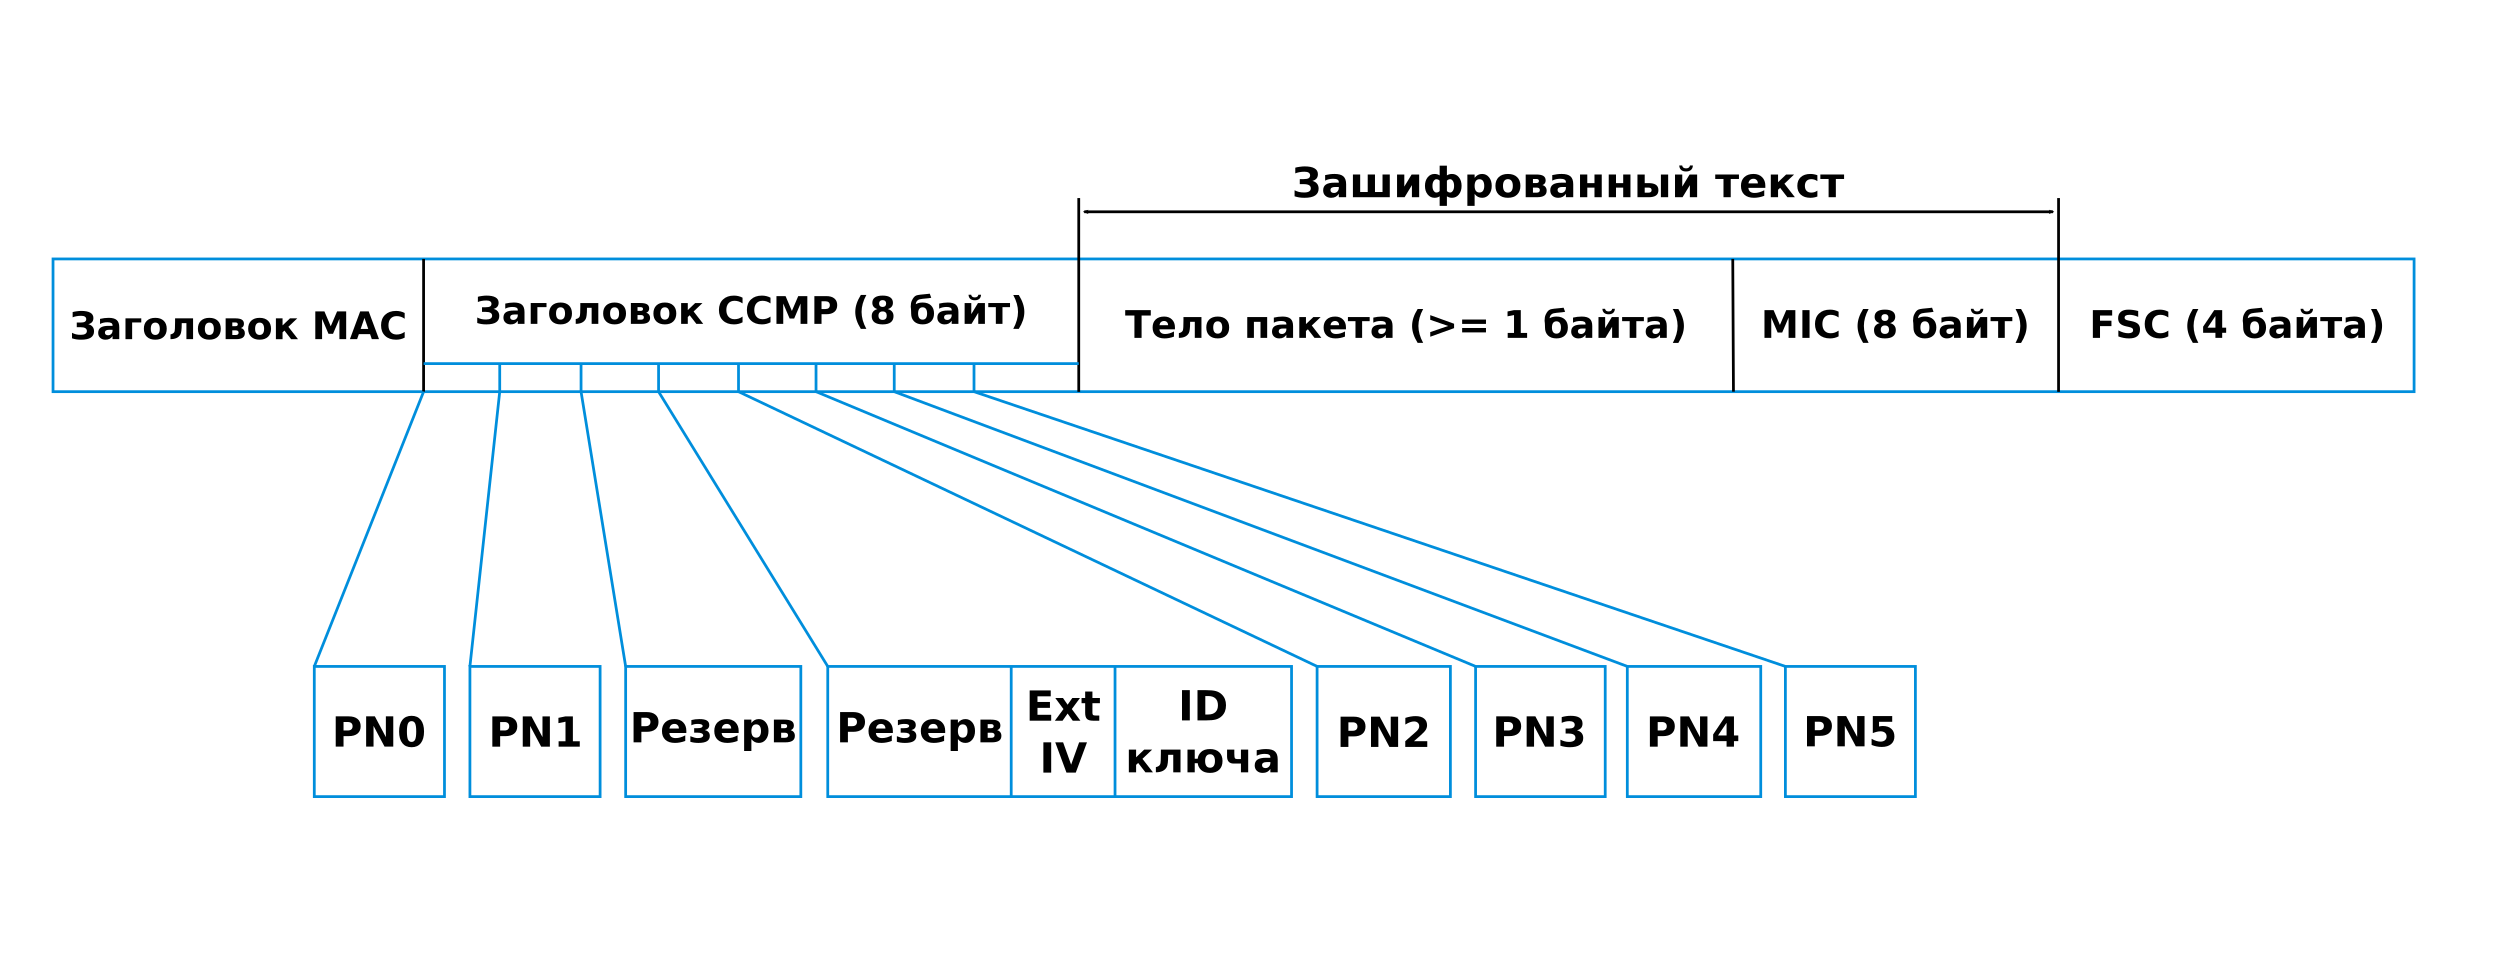<?xml version="1.0" encoding="UTF-8" standalone="no"?>
<!-- Created with Inkscape (http://www.inkscape.org/) -->

<svg
   xmlns:dc="http://purl.org/dc/elements/1.1/"
   xmlns:cc="http://creativecommons.org/ns#"
   xmlns:rdf="http://www.w3.org/1999/02/22-rdf-syntax-ns#"
   xmlns:svg="http://www.w3.org/2000/svg"
   xmlns="http://www.w3.org/2000/svg"
   xmlns:sodipodi="http://sodipodi.sourceforge.net/DTD/sodipodi-0.dtd"
   xmlns:inkscape="http://www.inkscape.org/namespaces/inkscape"
   width="254.847mm"
   height="98.213mm"
   viewBox="0 0 903 348"
   id="svg2"
   version="1.1"
   inkscape:version="0.91 r"
   sodipodi:docname="CCMP_.svg">
  <defs
     id="defs4">
    <marker
       inkscape:stockid="Arrow2Mend"
       orient="auto"
       refY="0"
       refX="0"
       id="Arrow2Mend"
       style="overflow:visible"
       inkscape:isstock="true">
      <path
         id="path4261"
         style="fill:#000000;fill-opacity:1;fill-rule:evenodd;stroke:#000000;stroke-width:0.625;stroke-linejoin:round;stroke-opacity:1"
         d="M 8.719,4.034 -2.207,0.016 8.719,-4.002 c -1.745,2.372 -1.735,5.617 -6e-7,8.035 z"
         transform="scale(-0.6,-0.6)"
         inkscape:connector-curvature="0" />
    </marker>
    <marker
       inkscape:stockid="Arrow2Mstart"
       orient="auto"
       refY="0"
       refX="0"
       id="Arrow2Mstart"
       style="overflow:visible"
       inkscape:isstock="true">
      <path
         id="path4258"
         style="fill:#000000;fill-opacity:1;fill-rule:evenodd;stroke:#000000;stroke-width:0.625;stroke-linejoin:round;stroke-opacity:1"
         d="M 8.719,4.034 -2.207,0.016 8.719,-4.002 c -1.745,2.372 -1.735,5.617 -6e-7,8.035 z"
         transform="scale(0.6,0.6)"
         inkscape:connector-curvature="0" />
    </marker>
    <marker
       inkscape:stockid="Arrow2Lstart"
       orient="auto"
       refY="0"
       refX="0"
       id="marker4536"
       style="overflow:visible"
       inkscape:isstock="true">
      <path
         id="path4538"
         style="fill:#000000;fill-opacity:1;fill-rule:evenodd;stroke:#000000;stroke-width:0.625;stroke-linejoin:round;stroke-opacity:1"
         d="M 8.719,4.034 -2.207,0.016 8.719,-4.002 c -1.745,2.372 -1.735,5.617 -6e-7,8.035 z"
         transform="matrix(1.1,0,0,1.1,1.1,0)"
         inkscape:connector-curvature="0" />
    </marker>
    <marker
       inkscape:stockid="Arrow2Lstart"
       orient="auto"
       refY="0"
       refX="0"
       id="Arrow2Lstart"
       style="overflow:visible"
       inkscape:isstock="true">
      <path
         id="path4252"
         style="fill:#000000;fill-opacity:1;fill-rule:evenodd;stroke:#000000;stroke-width:0.625;stroke-linejoin:round;stroke-opacity:1"
         d="M 8.719,4.034 -2.207,0.016 8.719,-4.002 c -1.745,2.372 -1.735,5.617 -6e-7,8.035 z"
         transform="matrix(1.1,0,0,1.1,1.1,0)"
         inkscape:connector-curvature="0" />
    </marker>
    <marker
       inkscape:stockid="Arrow1Lstart"
       orient="auto"
       refY="0"
       refX="0"
       id="Arrow1Lstart"
       style="overflow:visible"
       inkscape:isstock="true">
      <path
         id="path4234"
         d="M 0,0 5,-5 -12.5,0 5,5 0,0 Z"
         style="fill:#000000;fill-opacity:1;fill-rule:evenodd;stroke:#000000;stroke-width:1pt;stroke-opacity:1"
         transform="matrix(0.8,0,0,0.8,10,0)"
         inkscape:connector-curvature="0" />
    </marker>
  </defs>
  <sodipodi:namedview
     id="base"
     pagecolor="#ffffff"
     bordercolor="#666666"
     borderopacity="1.0"
     inkscape:pageopacity="0.0"
     inkscape:pageshadow="2"
     inkscape:zoom="0.70710678"
     inkscape:cx="493.98818"
     inkscape:cy="-4.2939857"
     inkscape:document-units="px"
     inkscape:current-layer="layer1"
     showgrid="false"
     inkscape:window-width="1366"
     inkscape:window-height="718"
     inkscape:window-x="0"
     inkscape:window-y="0"
     inkscape:window-maximized="1"
     inkscape:snap-global="true"
     inkscape:snap-bbox="false"
     inkscape:object-paths="true"
     inkscape:snap-intersection-paths="true"
     inkscape:object-nodes="true"
     inkscape:snap-smooth-nodes="true"
     inkscape:snap-midpoints="true"
     fit-margin-top="0"
     fit-margin-left="0"
     fit-margin-right="0"
     fit-margin-bottom="0" />
  <g
     inkscape:label="Layer 1"
     inkscape:groupmode="layer"
     id="layer1"
     style="display:inline"
     transform="translate(136.5,-334.862)">
    <rect
       style="color:#000000;clip-rule:nonzero;display:inline;overflow:visible;visibility:visible;opacity:1;isolation:auto;mix-blend-mode:normal;color-interpolation:sRGB;color-interpolation-filters:linearRGB;solid-color:#000000;solid-opacity:1;fill:none;fill-opacity:1;fill-rule:nonzero;stroke:#008edc;stroke-width:1;stroke-linecap:butt;stroke-linejoin:miter;stroke-miterlimit:4;stroke-dasharray:none;stroke-dashoffset:0;stroke-opacity:1;color-rendering:auto;image-rendering:auto;shape-rendering:auto;text-rendering:auto;enable-background:accumulate"
       id="rect4201"
       width="852.818"
       height="47.939"
       x="-117.348"
       y="428.394" />
    <path
       style="fill:none;fill-rule:evenodd;stroke:#000000;stroke-width:1px;stroke-linecap:butt;stroke-linejoin:miter;stroke-opacity:1"
       d="m 253.144,476.405 0,-70"
       id="path4203"
       inkscape:connector-curvature="0" />
    <path
       style="fill:none;fill-rule:evenodd;stroke:#000000;stroke-width:1px;stroke-linecap:butt;stroke-linejoin:miter;stroke-opacity:1"
       d="m 607.051,476.405 0,-70"
       id="path4226"
       inkscape:connector-curvature="0" />
    <path
       style="fill:none;fill-rule:evenodd;stroke:#000000;stroke-width:1px;stroke-linecap:butt;stroke-linejoin:miter;stroke-opacity:1;marker-start:url(#Arrow2Mstart);marker-end:url(#Arrow2Mend)"
       d="m 255.113,411.363 349.949,0"
       id="path4228"
       inkscape:connector-curvature="0"
       sodipodi:nodetypes="cc" />
    <rect
       style="color:#000000;clip-rule:nonzero;display:inline;overflow:visible;visibility:visible;opacity:1;isolation:auto;mix-blend-mode:normal;color-interpolation:sRGB;color-interpolation-filters:linearRGB;solid-color:#000000;solid-opacity:1;fill:none;fill-opacity:1;fill-rule:nonzero;stroke:#008edc;stroke-width:1;stroke-linecap:butt;stroke-linejoin:miter;stroke-miterlimit:4;stroke-dasharray:none;stroke-dashoffset:0;stroke-opacity:1;color-rendering:auto;image-rendering:auto;shape-rendering:auto;text-rendering:auto;enable-background:accumulate"
       id="rect5018"
       width="47.023"
       height="47.023"
       x="-22.981"
       y="575.576"
       ry="0" />
    <rect
       y="575.576"
       x="33.234"
       height="47.023"
       width="47.023"
       id="rect5032"
       style="color:#000000;clip-rule:nonzero;display:inline;overflow:visible;visibility:visible;opacity:1;isolation:auto;mix-blend-mode:normal;color-interpolation:sRGB;color-interpolation-filters:linearRGB;solid-color:#000000;solid-opacity:1;fill:none;fill-opacity:1;fill-rule:nonzero;stroke:#008edc;stroke-width:1;stroke-linecap:butt;stroke-linejoin:miter;stroke-miterlimit:4;stroke-dasharray:none;stroke-dashoffset:0;stroke-opacity:1;color-rendering:auto;image-rendering:auto;shape-rendering:auto;text-rendering:auto;enable-background:accumulate" />
    <rect
       style="color:#000000;clip-rule:nonzero;display:inline;overflow:visible;visibility:visible;opacity:1;isolation:auto;mix-blend-mode:normal;color-interpolation:sRGB;color-interpolation-filters:linearRGB;solid-color:#000000;solid-opacity:1;fill:none;fill-opacity:1;fill-rule:nonzero;stroke:#008edc;stroke-width:1;stroke-linecap:butt;stroke-linejoin:miter;stroke-miterlimit:4;stroke-dasharray:none;stroke-dashoffset:0;stroke-opacity:1;color-rendering:auto;image-rendering:auto;shape-rendering:auto;text-rendering:auto;enable-background:accumulate"
       id="rect5034"
       width="63.273"
       height="47.023"
       x="89.484"
       y="575.576" />
    <rect
       y="575.576"
       x="162.484"
       height="47.023"
       width="167.523"
       id="rect5036"
       style="color:#000000;clip-rule:nonzero;display:inline;overflow:visible;visibility:visible;opacity:1;isolation:auto;mix-blend-mode:normal;color-interpolation:sRGB;color-interpolation-filters:linearRGB;solid-color:#000000;solid-opacity:1;fill:none;fill-opacity:1;fill-rule:nonzero;stroke:#008edc;stroke-width:1;stroke-linecap:butt;stroke-linejoin:miter;stroke-miterlimit:4;stroke-dasharray:none;stroke-dashoffset:0;stroke-opacity:1;color-rendering:auto;image-rendering:auto;shape-rendering:auto;text-rendering:auto;enable-background:accumulate" />
    <rect
       style="color:#000000;clip-rule:nonzero;display:inline;overflow:visible;visibility:visible;opacity:1;isolation:auto;mix-blend-mode:normal;color-interpolation:sRGB;color-interpolation-filters:linearRGB;solid-color:#000000;solid-opacity:1;fill:none;fill-opacity:1;fill-rule:nonzero;stroke:#008edc;stroke-width:1;stroke-linecap:butt;stroke-linejoin:miter;stroke-miterlimit:4;stroke-dasharray:none;stroke-dashoffset:0;stroke-opacity:1;color-rendering:auto;image-rendering:auto;shape-rendering:auto;text-rendering:auto;enable-background:accumulate"
       id="rect5038"
       width="48.148"
       height="47.023"
       x="339.234"
       y="575.576" />
    <rect
       y="575.576"
       x="396.484"
       height="47.023"
       width="46.822"
       id="rect5040"
       style="color:#000000;clip-rule:nonzero;display:inline;overflow:visible;visibility:visible;opacity:1;isolation:auto;mix-blend-mode:normal;color-interpolation:sRGB;color-interpolation-filters:linearRGB;solid-color:#000000;solid-opacity:1;fill:none;fill-opacity:1;fill-rule:nonzero;stroke:#008edc;stroke-width:1;stroke-linecap:butt;stroke-linejoin:miter;stroke-miterlimit:4;stroke-dasharray:none;stroke-dashoffset:0;stroke-opacity:1;color-rendering:auto;image-rendering:auto;shape-rendering:auto;text-rendering:auto;enable-background:accumulate" />
    <rect
       style="color:#000000;clip-rule:nonzero;display:inline;overflow:visible;visibility:visible;opacity:1;isolation:auto;mix-blend-mode:normal;color-interpolation:sRGB;color-interpolation-filters:linearRGB;solid-color:#000000;solid-opacity:1;fill:none;fill-opacity:1;fill-rule:nonzero;stroke:#008edc;stroke-width:1;stroke-linecap:butt;stroke-linejoin:miter;stroke-miterlimit:4;stroke-dasharray:none;stroke-dashoffset:0;stroke-opacity:1;color-rendering:auto;image-rendering:auto;shape-rendering:auto;text-rendering:auto;enable-background:accumulate"
       id="rect5042"
       width="48.197"
       height="47.023"
       x="451.285"
       y="575.576" />
    <rect
       y="575.576"
       x="508.384"
       height="47.023"
       width="46.959"
       id="rect5044"
       style="color:#000000;clip-rule:nonzero;display:inline;overflow:visible;visibility:visible;opacity:1;isolation:auto;mix-blend-mode:normal;color-interpolation:sRGB;color-interpolation-filters:linearRGB;solid-color:#000000;solid-opacity:1;fill:none;fill-opacity:1;fill-rule:nonzero;stroke:#008edc;stroke-width:1;stroke-linecap:butt;stroke-linejoin:miter;stroke-miterlimit:4;stroke-dasharray:none;stroke-dashoffset:0;stroke-opacity:1;color-rendering:auto;image-rendering:auto;shape-rendering:auto;text-rendering:auto;enable-background:accumulate" />
    <path
       style="fill:none;fill-rule:evenodd;stroke:#000000;stroke-width:1px;stroke-linecap:butt;stroke-linejoin:miter;stroke-opacity:1"
       d="m 16.5,428.394 0,47.939"
       id="path5046"
       inkscape:connector-curvature="0" />
    <path
       style="fill:none;fill-rule:evenodd;stroke:#000000;stroke-width:1px;stroke-linecap:butt;stroke-linejoin:miter;stroke-opacity:1"
       d="m 489.375,428.394 0.25,47.939"
       id="path5048"
       inkscape:connector-curvature="0" />
    <path
       style="color:#000000;clip-rule:nonzero;display:inline;overflow:visible;visibility:visible;opacity:1;isolation:auto;mix-blend-mode:normal;color-interpolation:sRGB;color-interpolation-filters:linearRGB;solid-color:#000000;solid-opacity:1;fill:none;fill-opacity:1;fill-rule:nonzero;stroke:#008edc;stroke-width:1;stroke-linecap:butt;stroke-linejoin:miter;stroke-miterlimit:4;stroke-dasharray:none;stroke-dashoffset:0;stroke-opacity:1;color-rendering:auto;image-rendering:auto;shape-rendering:auto;text-rendering:auto;enable-background:accumulate"
       d="M -22.981,575.583 16.5,476.333"
       id="path5050"
       inkscape:connector-curvature="0" />
    <path
       style="color:#000000;clip-rule:nonzero;display:inline;overflow:visible;visibility:visible;opacity:1;isolation:auto;mix-blend-mode:normal;color-interpolation:sRGB;color-interpolation-filters:linearRGB;solid-color:#000000;solid-opacity:1;fill:none;fill-opacity:1;fill-rule:nonzero;stroke:#008edc;stroke-width:1;stroke-linecap:butt;stroke-linejoin:miter;stroke-miterlimit:4;stroke-dasharray:none;stroke-dashoffset:0;stroke-opacity:1;color-rendering:auto;image-rendering:auto;shape-rendering:auto;text-rendering:auto;enable-background:accumulate"
       d="m 44,466.199 0,10.134 -10.766,99.244"
       id="path5052"
       inkscape:connector-curvature="0"
       sodipodi:nodetypes="ccc" />
    <path
       style="color:#000000;clip-rule:nonzero;display:inline;overflow:visible;visibility:visible;opacity:1;isolation:auto;mix-blend-mode:normal;color-interpolation:sRGB;color-interpolation-filters:linearRGB;solid-color:#000000;solid-opacity:1;fill:none;fill-opacity:1;fill-rule:nonzero;stroke:#008edc;stroke-width:1;stroke-linecap:butt;stroke-linejoin:miter;stroke-miterlimit:4;stroke-dasharray:none;stroke-dashoffset:0;stroke-opacity:1;color-rendering:auto;image-rendering:auto;shape-rendering:auto;text-rendering:auto;enable-background:accumulate"
       d="m 16.5,466.199 236.644,0"
       id="path5054"
       inkscape:connector-curvature="0" />
    <path
       style="color:#000000;clip-rule:nonzero;display:inline;overflow:visible;visibility:visible;opacity:1;isolation:auto;mix-blend-mode:normal;color-interpolation:sRGB;color-interpolation-filters:linearRGB;solid-color:#000000;solid-opacity:1;fill:none;fill-opacity:1;fill-rule:nonzero;stroke:#008edc;stroke-width:1;stroke-linecap:butt;stroke-linejoin:miter;stroke-miterlimit:4;stroke-dasharray:none;stroke-dashoffset:0;stroke-opacity:1;color-rendering:auto;image-rendering:auto;shape-rendering:auto;text-rendering:auto;enable-background:accumulate"
       d="m 73.375,466.199 0,10.134 16.109,99.244"
       id="path5056"
       inkscape:connector-curvature="0" />
    <path
       style="color:#000000;clip-rule:nonzero;display:inline;overflow:visible;visibility:visible;opacity:1;isolation:auto;mix-blend-mode:normal;color-interpolation:sRGB;color-interpolation-filters:linearRGB;solid-color:#000000;solid-opacity:1;fill:none;fill-opacity:1;fill-rule:nonzero;stroke:#008edc;stroke-width:1;stroke-linecap:butt;stroke-linejoin:miter;stroke-miterlimit:4;stroke-dasharray:none;stroke-dashoffset:0;stroke-opacity:1;color-rendering:auto;image-rendering:auto;shape-rendering:auto;text-rendering:auto;enable-background:accumulate"
       d="m 101.375,466.199 0,10.134 61.109,99.244"
       id="path5058"
       inkscape:connector-curvature="0" />
    <path
       style="color:#000000;clip-rule:nonzero;display:inline;overflow:visible;visibility:visible;opacity:1;isolation:auto;mix-blend-mode:normal;color-interpolation:sRGB;color-interpolation-filters:linearRGB;solid-color:#000000;solid-opacity:1;fill:none;fill-opacity:1;fill-rule:nonzero;stroke:#008edc;stroke-width:1;stroke-linecap:butt;stroke-linejoin:miter;stroke-miterlimit:4;stroke-dasharray:none;stroke-dashoffset:0;stroke-opacity:1;color-rendering:auto;image-rendering:auto;shape-rendering:auto;text-rendering:auto;enable-background:accumulate"
       d="m 130.25,466.199 0,10.134 208.984,99.244"
       id="path5060"
       inkscape:connector-curvature="0" />
    <path
       style="color:#000000;clip-rule:nonzero;display:inline;overflow:visible;visibility:visible;opacity:1;isolation:auto;mix-blend-mode:normal;color-interpolation:sRGB;color-interpolation-filters:linearRGB;solid-color:#000000;solid-opacity:1;fill:none;fill-opacity:1;fill-rule:nonzero;stroke:#008edc;stroke-width:1;stroke-linecap:butt;stroke-linejoin:miter;stroke-miterlimit:4;stroke-dasharray:none;stroke-dashoffset:0;stroke-opacity:1;color-rendering:auto;image-rendering:auto;shape-rendering:auto;text-rendering:auto;enable-background:accumulate"
       d="m 158.25,466.199 0,10.134 238.234,99.244"
       id="path5062"
       inkscape:connector-curvature="0" />
    <path
       style="color:#000000;clip-rule:nonzero;display:inline;overflow:visible;visibility:visible;opacity:1;isolation:auto;mix-blend-mode:normal;color-interpolation:sRGB;color-interpolation-filters:linearRGB;solid-color:#000000;solid-opacity:1;fill:none;fill-opacity:1;fill-rule:nonzero;stroke:#008edc;stroke-width:1;stroke-linecap:butt;stroke-linejoin:miter;stroke-miterlimit:4;stroke-dasharray:none;stroke-dashoffset:0;stroke-opacity:1;color-rendering:auto;image-rendering:auto;shape-rendering:auto;text-rendering:auto;enable-background:accumulate"
       d="m 186.499,466.199 0,10.134 264.785,99.244"
       id="path5064"
       inkscape:connector-curvature="0" />
    <path
       style="color:#000000;clip-rule:nonzero;display:inline;overflow:visible;visibility:visible;opacity:1;isolation:auto;mix-blend-mode:normal;color-interpolation:sRGB;color-interpolation-filters:linearRGB;solid-color:#000000;solid-opacity:1;fill:none;fill-opacity:1;fill-rule:nonzero;stroke:#008edc;stroke-width:1;stroke-linecap:butt;stroke-linejoin:miter;stroke-miterlimit:4;stroke-dasharray:none;stroke-dashoffset:0;stroke-opacity:1;color-rendering:auto;image-rendering:auto;shape-rendering:auto;text-rendering:auto;enable-background:accumulate"
       d="m 215.312,466.199 0,10.134 293.071,99.244"
       id="path5066"
       inkscape:connector-curvature="0" />
    <g
       transform="translate(23.5,61.239)"
       style="font-style:normal;font-variant:normal;font-weight:bold;font-stretch:normal;font-size:13.75px;line-height:125%;font-family:Sans;-inkscape-font-specification:'Sans Bold';text-align:center;letter-spacing:0px;word-spacing:0px;writing-mode:lr-tb;text-anchor:middle;fill:#000000;fill-opacity:1;stroke:none;stroke-width:1px;stroke-linecap:butt;stroke-linejoin:miter;stroke-opacity:1"
       id="flowRoot5068">
      <path
         d="m -128.105,390.724 q 1.014,0.262 1.537,0.913 0.53,0.645 0.53,1.645 0,1.49 -1.141,2.269 -1.141,0.772 -3.531,0.772 -0.987,0 -1.772,-0.128 -0.786,-0.128 -1.511,-0.369 l 0,-1.994 q 0.725,0.363 1.437,0.551 0.718,0.181 1.746,0.181 1.094,0 1.638,-0.356 0.551,-0.356 0.551,-1.02 0,-0.685 -0.564,-1.034 -0.557,-0.356 -1.853,-0.356 l -1.235,0 0,-1.665 1.289,0 q 1.175,0 1.652,-0.302 0.477,-0.309 0.477,-0.933 0,-0.577 -0.463,-0.893 -0.463,-0.316 -1.376,-0.316 -0.953,0 -1.779,0.168 -0.826,0.161 -1.289,0.389 l 0,-1.893 q 0.45,-0.154 1.437,-0.289 0.994,-0.141 1.625,-0.141 2.195,0 3.31,0.645 1.121,0.638 1.121,1.927 0,0.88 -0.463,1.443 -0.463,0.557 -1.37,0.786 z"
         id="path5597"
         inkscape:connector-curvature="0" />
      <path
         d="m -120.599,392.745 q -0.752,0 -1.135,0.255 -0.376,0.255 -0.376,0.752 0,0.457 0.302,0.718 0.309,0.255 0.853,0.255 0.678,0 1.141,-0.483 0.463,-0.49 0.463,-1.222 l 0,-0.275 -1.249,0 z m 3.672,-0.906 0,4.29 -2.424,0 0,-1.115 q -0.483,0.685 -1.088,1 -0.604,0.309 -1.47,0.309 -1.168,0 -1.9,-0.678 -0.725,-0.685 -0.725,-1.772 0,-1.323 0.906,-1.94 0.913,-0.618 2.86,-0.618 l 1.417,0 0,-0.188 q 0,-0.571 -0.45,-0.833 -0.45,-0.269 -1.403,-0.269 -0.772,0 -1.437,0.154 -0.665,0.154 -1.235,0.463 l 0,-1.833 q 0.772,-0.188 1.551,-0.282 0.779,-0.101 1.558,-0.101 2.034,0 2.934,0.806 0.906,0.799 0.906,2.605 z"
         id="path5599"
         inkscape:connector-curvature="0" />
      <path
         d="m -114.677,396.129 0,-7.52 5.7,0 0,1.484 -3.297,0 0,6.036 -2.404,0 z"
         id="path5601"
         inkscape:connector-curvature="0" />
      <path
         d="m -103.901,390.147 q -0.799,0 -1.222,0.577 -0.416,0.571 -0.416,1.652 0,1.081 0.416,1.658 0.423,0.571 1.222,0.571 0.786,0 1.202,-0.571 0.416,-0.577 0.416,-1.658 0,-1.081 -0.416,-1.652 -0.416,-0.577 -1.202,-0.577 z m 0,-1.719 q 1.94,0 3.028,1.047 1.094,1.047 1.094,2.9 0,1.853 -1.094,2.9 -1.088,1.047 -3.028,1.047 -1.947,0 -3.048,-1.047 -1.094,-1.047 -1.094,-2.9 0,-1.853 1.094,-2.9 1.101,-1.047 3.048,-1.047 z"
         id="path5603"
         inkscape:connector-curvature="0" />
      <path
         d="m -98.423,396.129 0,-1.719 q 1.188,-0.242 1.457,-1.027 0.201,-0.598 0.201,-3.545 l 0,-1.229 6.499,0 0,7.52 -2.404,0 0,-5.801 -1.692,0 0,0.248 q 0,2.947 -0.463,3.807 -0.94,1.746 -3.599,1.746 z"
         id="path5605"
         inkscape:connector-curvature="0" />
      <path
         d="m -84.377,390.147 q -0.799,0 -1.222,0.577 -0.416,0.571 -0.416,1.652 0,1.081 0.416,1.658 0.423,0.571 1.222,0.571 0.786,0 1.202,-0.571 0.416,-0.577 0.416,-1.658 0,-1.081 -0.416,-1.652 -0.416,-0.577 -1.202,-0.577 z m 0,-1.719 q 1.94,0 3.028,1.047 1.094,1.047 1.094,2.9 0,1.853 -1.094,2.9 -1.088,1.047 -3.028,1.047 -1.947,0 -3.048,-1.047 -1.094,-1.047 -1.094,-2.9 0,-1.853 1.094,-2.9 1.101,-1.047 3.048,-1.047 z"
         id="path5607"
         inkscape:connector-curvature="0" />
      <path
         d="m -74.964,391.443 q 0.416,0 0.631,-0.168 0.215,-0.175 0.215,-0.51 0,-0.336 -0.215,-0.504 -0.215,-0.168 -0.631,-0.168 l -1.135,0 0,1.349 1.135,0 z m 0.081,3.182 q 0.53,0 0.799,-0.208 0.269,-0.215 0.269,-0.638 0,-0.416 -0.269,-0.624 -0.269,-0.208 -0.799,-0.208 l -1.215,0 0,1.678 1.215,0 z m -3.619,-6.016 3.444,0 q 1.672,0 2.417,0.477 0.752,0.47 0.752,1.511 0,0.551 -0.275,0.94 -0.275,0.383 -0.792,0.571 0.665,0.181 1.027,0.671 0.369,0.483 0.369,1.195 0,1.088 -0.786,1.625 -0.786,0.53 -2.383,0.53 l -3.773,0 0,-7.52 z"
         id="path5609"
         inkscape:connector-curvature="0" />
      <path
         d="m -66.223,390.147 q -0.799,0 -1.222,0.577 -0.416,0.571 -0.416,1.652 0,1.081 0.416,1.658 0.423,0.571 1.222,0.571 0.786,0 1.202,-0.571 0.416,-0.577 0.416,-1.658 0,-1.081 -0.416,-1.652 -0.416,-0.577 -1.202,-0.577 z m 0,-1.719 q 1.94,0 3.028,1.047 1.094,1.047 1.094,2.9 0,1.853 -1.094,2.9 -1.088,1.047 -3.028,1.047 -1.947,0 -3.048,-1.047 -1.094,-1.047 -1.094,-2.9 0,-1.853 1.094,-2.9 1.101,-1.047 3.048,-1.047 z"
         id="path5611"
         inkscape:connector-curvature="0" />
      <path
         d="m -60.348,388.61 2.404,0 0,2.545 2.679,-2.545 2.632,0 -3.209,3.055 3.471,4.465 -2.484,0 -2.41,-3.109 -0.678,0.645 0,2.464 -2.404,0 0,-7.52 z"
         id="path5613"
         inkscape:connector-curvature="0" />
      <path
         d="m -46.115,386.105 3.29,0 2.283,5.364 2.296,-5.364 3.283,0 0,10.024 -2.444,0 0,-7.332 -2.31,5.405 -1.638,0 -2.31,-5.405 0,7.332 -2.451,0 0,-10.024 z"
         id="path5615"
         inkscape:connector-curvature="0" />
      <path
         d="m -26.336,394.303 -4.042,0 -0.638,1.826 -2.598,0 3.713,-10.024 3.082,0 3.713,10.024 -2.598,0 -0.631,-1.826 z m -3.397,-1.86 2.746,0 -1.37,-3.988 -1.376,3.988 z"
         id="path5617"
         inkscape:connector-curvature="0" />
      <path
         d="m -13.835,395.579 q -0.712,0.369 -1.484,0.557 -0.772,0.188 -1.611,0.188 -2.504,0 -3.968,-1.396 -1.464,-1.403 -1.464,-3.8 0,-2.404 1.464,-3.8 1.464,-1.403 3.968,-1.403 0.839,0 1.611,0.188 0.772,0.188 1.484,0.557 l 0,2.075 q -0.718,-0.49 -1.417,-0.718 -0.698,-0.228 -1.47,-0.228 -1.383,0 -2.175,0.886 -0.792,0.886 -0.792,2.444 0,1.551 0.792,2.437 0.792,0.886 2.175,0.886 0.772,0 1.47,-0.228 0.698,-0.228 1.417,-0.718 l 0,2.075 z"
         id="path5619"
         inkscape:connector-curvature="0" />
    </g>
    <g
       transform="translate(196.414,62.947)"
       style="font-style:normal;font-variant:normal;font-weight:bold;font-stretch:normal;font-size:13.75px;line-height:125%;font-family:Sans;-inkscape-font-specification:'Sans Bold';text-align:center;letter-spacing:0px;word-spacing:0px;writing-mode:lr-tb;text-anchor:middle;display:inline;fill:#000000;fill-opacity:1;stroke:none;stroke-width:1px;stroke-linecap:butt;stroke-linejoin:miter;stroke-opacity:1"
       id="flowRoot5068-4">
      <path
         d="m -154.646,383.486 q 1.014,0.262 1.537,0.913 0.53,0.645 0.53,1.645 0,1.49 -1.141,2.269 -1.141,0.772 -3.531,0.772 -0.987,0 -1.772,-0.128 -0.786,-0.128 -1.511,-0.369 l 0,-1.994 q 0.725,0.363 1.437,0.551 0.718,0.181 1.746,0.181 1.094,0 1.638,-0.356 0.551,-0.356 0.551,-1.021 0,-0.685 -0.564,-1.034 -0.557,-0.356 -1.853,-0.356 l -1.235,0 0,-1.665 1.289,0 q 1.175,0 1.652,-0.302 0.477,-0.309 0.477,-0.933 0,-0.577 -0.463,-0.893 -0.463,-0.316 -1.376,-0.316 -0.953,0 -1.779,0.168 -0.826,0.161 -1.289,0.389 l 0,-1.893 q 0.45,-0.154 1.437,-0.289 0.994,-0.141 1.625,-0.141 2.195,0 3.31,0.645 1.121,0.638 1.121,1.927 0,0.88 -0.463,1.443 -0.463,0.557 -1.37,0.786 z"
         style=""
         id="path5792" />
      <path
         d="m -147.14,385.507 q -0.752,0 -1.135,0.255 -0.376,0.255 -0.376,0.752 0,0.457 0.302,0.718 0.309,0.255 0.853,0.255 0.678,0 1.141,-0.483 0.463,-0.49 0.463,-1.222 l 0,-0.275 -1.249,0 z m 3.672,-0.906 0,4.29 -2.424,0 0,-1.115 q -0.483,0.685 -1.088,1 -0.604,0.309 -1.47,0.309 -1.168,0 -1.9,-0.678 -0.725,-0.685 -0.725,-1.772 0,-1.323 0.906,-1.94 0.913,-0.618 2.86,-0.618 l 1.417,0 0,-0.188 q 0,-0.571 -0.45,-0.833 -0.45,-0.269 -1.403,-0.269 -0.772,0 -1.437,0.154 -0.665,0.154 -1.235,0.463 l 0,-1.833 q 0.772,-0.188 1.551,-0.282 0.779,-0.101 1.558,-0.101 2.034,0 2.934,0.806 0.906,0.799 0.906,2.605 z"
         style=""
         id="path5794" />
      <path
         d="m -141.218,388.891 0,-7.52 5.7,0 0,1.484 -3.297,0 0,6.036 -2.404,0 z"
         style=""
         id="path5796" />
      <path
         d="m -130.442,382.909 q -0.799,0 -1.222,0.577 -0.416,0.571 -0.416,1.652 0,1.081 0.416,1.658 0.423,0.571 1.222,0.571 0.786,0 1.202,-0.571 0.416,-0.577 0.416,-1.658 0,-1.081 -0.416,-1.652 -0.416,-0.577 -1.202,-0.577 z m 0,-1.719 q 1.94,0 3.028,1.047 1.094,1.047 1.094,2.9 0,1.853 -1.094,2.9 -1.088,1.047 -3.028,1.047 -1.947,0 -3.048,-1.047 -1.094,-1.047 -1.094,-2.9 0,-1.853 1.094,-2.9 1.101,-1.047 3.048,-1.047 z"
         style=""
         id="path5798" />
      <path
         d="m -124.964,388.891 0,-1.719 q 1.188,-0.242 1.457,-1.027 0.201,-0.598 0.201,-3.545 l 0,-1.229 6.499,0 0,7.52 -2.404,0 0,-5.801 -1.692,0 0,0.248 q 0,2.947 -0.463,3.807 -0.94,1.746 -3.599,1.746 z"
         style=""
         id="path5800" />
      <path
         d="m -110.919,382.909 q -0.799,0 -1.222,0.577 -0.416,0.571 -0.416,1.652 0,1.081 0.416,1.658 0.423,0.571 1.222,0.571 0.786,0 1.202,-0.571 0.416,-0.577 0.416,-1.658 0,-1.081 -0.416,-1.652 -0.416,-0.577 -1.202,-0.577 z m 0,-1.719 q 1.94,0 3.028,1.047 1.094,1.047 1.094,2.9 0,1.853 -1.094,2.9 -1.088,1.047 -3.028,1.047 -1.947,0 -3.048,-1.047 -1.094,-1.047 -1.094,-2.9 0,-1.853 1.094,-2.9 1.101,-1.047 3.048,-1.047 z"
         style=""
         id="path5802" />
      <path
         d="m -101.506,384.205 q 0.416,0 0.631,-0.168 0.215,-0.175 0.215,-0.51 0,-0.336 -0.215,-0.504 -0.215,-0.168 -0.631,-0.168 l -1.135,0 0,1.349 1.135,0 z m 0.081,3.182 q 0.53,0 0.799,-0.208 0.269,-0.215 0.269,-0.638 0,-0.416 -0.269,-0.624 -0.269,-0.208 -0.799,-0.208 l -1.215,0 0,1.678 1.215,0 z m -3.619,-6.016 3.444,0 q 1.672,0 2.417,0.477 0.752,0.47 0.752,1.511 0,0.551 -0.275,0.94 -0.275,0.383 -0.792,0.571 0.665,0.181 1.027,0.671 0.369,0.483 0.369,1.195 0,1.088 -0.786,1.625 -0.786,0.53 -2.383,0.53 l -3.773,0 0,-7.52 z"
         style=""
         id="path5804" />
      <path
         d="m -92.764,382.909 q -0.799,0 -1.222,0.577 -0.416,0.571 -0.416,1.652 0,1.081 0.416,1.658 0.423,0.571 1.222,0.571 0.786,0 1.202,-0.571 0.416,-0.577 0.416,-1.658 0,-1.081 -0.416,-1.652 -0.416,-0.577 -1.202,-0.577 z m 0,-1.719 q 1.94,0 3.028,1.047 1.094,1.047 1.094,2.9 0,1.853 -1.094,2.9 -1.088,1.047 -3.028,1.047 -1.947,0 -3.048,-1.047 -1.094,-1.047 -1.094,-2.9 0,-1.853 1.094,-2.9 1.101,-1.047 3.048,-1.047 z"
         style=""
         id="path5806" />
      <path
         d="m -86.89,381.371 2.404,0 0,2.545 2.679,-2.545 2.632,0 -3.209,3.055 3.471,4.465 -2.484,0 -2.41,-3.109 -0.678,0.645 0,2.464 -2.404,0 0,-7.52 z"
         style=""
         id="path5808" />
      <path
         d="m -64.707,388.34 q -0.712,0.369 -1.484,0.557 -0.772,0.188 -1.611,0.188 -2.504,0 -3.968,-1.396 -1.464,-1.403 -1.464,-3.8 0,-2.404 1.464,-3.8 1.464,-1.403 3.968,-1.403 0.839,0 1.611,0.188 0.772,0.188 1.484,0.557 l 0,2.075 q -0.718,-0.49 -1.417,-0.718 -0.698,-0.228 -1.47,-0.228 -1.383,0 -2.175,0.886 -0.792,0.886 -0.792,2.444 0,1.551 0.792,2.437 0.792,0.886 2.175,0.886 0.772,0 1.47,-0.228 0.698,-0.228 1.417,-0.718 l 0,2.075 z"
         style=""
         id="path5810" />
      <path
         d="m -54.609,388.34 q -0.712,0.369 -1.484,0.557 -0.772,0.188 -1.611,0.188 -2.504,0 -3.968,-1.396 -1.464,-1.403 -1.464,-3.8 0,-2.404 1.464,-3.8 1.464,-1.403 3.968,-1.403 0.839,0 1.611,0.188 0.772,0.188 1.484,0.557 l 0,2.075 q -0.718,-0.49 -1.417,-0.718 -0.698,-0.228 -1.47,-0.228 -1.383,0 -2.175,0.886 -0.792,0.886 -0.792,2.444 0,1.551 0.792,2.437 0.792,0.886 2.175,0.886 0.772,0 1.47,-0.228 0.698,-0.228 1.417,-0.718 l 0,2.075 z"
         style=""
         id="path5812" />
      <path
         d="m -52.461,378.867 3.29,0 2.283,5.364 2.296,-5.364 3.283,0 0,10.024 -2.444,0 0,-7.332 -2.31,5.405 -1.638,0 -2.31,-5.405 0,7.332 -2.451,0 0,-10.024 z"
         style=""
         id="path5814" />
      <path
         d="m -38.765,378.867 4.29,0 q 1.913,0 2.934,0.853 1.027,0.846 1.027,2.417 0,1.578 -1.027,2.43 -1.021,0.846 -2.934,0.846 l -1.705,0 0,3.478 -2.585,0 0,-10.024 z m 2.585,1.873 0,2.8 1.43,0 q 0.752,0 1.161,-0.363 0.41,-0.369 0.41,-1.041 0,-0.671 -0.41,-1.034 -0.41,-0.363 -1.161,-0.363 l -1.43,0 z"
         style=""
         id="path5816" />
      <path
         d="m -19.993,390.704 -1.994,0 q -1.027,-1.658 -1.517,-3.149 -0.49,-1.497 -0.49,-2.968 0,-1.47 0.49,-2.974 0.497,-1.511 1.517,-3.156 l 1.994,0 q -0.859,1.591 -1.289,3.115 -0.43,1.517 -0.43,3.001 0,1.484 0.423,3.008 0.43,1.524 1.296,3.122 z"
         style=""
         id="path5818" />
      <path
         d="m -14.105,384.406 q -0.725,0 -1.115,0.396 -0.389,0.396 -0.389,1.135 0,0.739 0.389,1.135 0.389,0.389 1.115,0.389 0.718,0 1.101,-0.389 0.383,-0.396 0.383,-1.135 0,-0.745 -0.383,-1.135 -0.383,-0.396 -1.101,-0.396 z m -1.887,-0.853 q -0.913,-0.275 -1.376,-0.846 -0.463,-0.571 -0.463,-1.423 0,-1.269 0.947,-1.934 0.947,-0.665 2.78,-0.665 1.819,0 2.766,0.665 0.947,0.658 0.947,1.934 0,0.853 -0.47,1.423 -0.463,0.571 -1.376,0.846 1.021,0.282 1.537,0.92 0.524,0.631 0.524,1.598 0,1.49 -0.994,2.256 -0.987,0.759 -2.934,0.759 -1.954,0 -2.954,-0.759 -0.994,-0.765 -0.994,-2.256 0,-0.967 0.517,-1.598 0.524,-0.638 1.544,-0.92 z m 0.604,-2.007 q 0,0.598 0.329,0.92 0.336,0.322 0.953,0.322 0.604,0 0.933,-0.322 0.329,-0.322 0.329,-0.92 0,-0.598 -0.329,-0.913 -0.329,-0.322 -0.933,-0.322 -0.618,0 -0.953,0.322 -0.329,0.322 -0.329,0.913 z"
         style=""
         id="path5820" />
      <path
         d="m -3.812,384.722 -0.047,-1.121 q -0.101,-0.45 -0.101,-0.9 0,-1.316 0.389,-2.175 0.718,-1.584 1.678,-1.907 0.792,-0.275 4.089,-0.537 0.336,-0.027 0.718,-0.087 l 0.537,1.49 q -0.51,0.134 -3.129,0.363 -1.148,0.101 -1.618,0.423 -0.779,0.53 -0.839,1.531 0.987,-0.611 2.471,-0.611 1.94,0 3.028,1.047 1.094,1.047 1.094,2.9 0,1.853 -1.088,2.9 -1.088,1.047 -3.035,1.047 -1.947,0 -3.048,-1.047 -1.094,-1.047 -1.094,-2.9 0,-0.255 -0.007,-0.416 z m 4.142,-1.813 q -0.792,0 -1.215,0.577 -0.416,0.571 -0.416,1.652 0,1.081 0.416,1.658 0.423,0.571 1.215,0.571 0.792,0 1.208,-0.571 0.416,-0.577 0.416,-1.658 0,-1.081 -0.416,-1.652 -0.416,-0.577 -1.208,-0.577 z"
         style=""
         id="path5822" />
      <path
         d="m 9.589,385.507 q -0.752,0 -1.135,0.255 -0.376,0.255 -0.376,0.752 0,0.457 0.302,0.718 0.309,0.255 0.853,0.255 0.678,0 1.141,-0.483 0.463,-0.49 0.463,-1.222 l 0,-0.275 -1.249,0 z m 3.672,-0.906 0,4.29 -2.424,0 0,-1.115 q -0.483,0.685 -1.088,1 -0.604,0.309 -1.47,0.309 -1.168,0 -1.9,-0.678 -0.725,-0.685 -0.725,-1.772 0,-1.323 0.906,-1.94 0.913,-0.618 2.86,-0.618 l 1.417,0 0,-0.188 q 0,-0.571 -0.45,-0.833 -0.45,-0.269 -1.403,-0.269 -0.772,0 -1.437,0.154 -0.665,0.154 -1.235,0.463 l 0,-1.833 q 0.772,-0.188 1.551,-0.282 0.779,-0.101 1.558,-0.101 2.034,0 2.934,0.806 0.906,0.799 0.906,2.605 z"
         style=""
         id="path5824" />
      <path
         d="m 22.835,381.371 0,7.52 -2.404,0 0,-4.001 -2.424,4.001 -2.498,0 0,-7.52 2.404,0 0,4.001 2.424,-4.001 2.498,0 z m -5.915,-2.994 0.96,0 q 0.074,0.47 0.403,0.718 0.336,0.248 0.893,0.248 0.557,0 0.886,-0.248 0.336,-0.248 0.41,-0.718 l 0.96,0 q -0.04,0.967 -0.624,1.484 -0.584,0.51 -1.631,0.51 -1.047,0 -1.631,-0.51 -0.584,-0.517 -0.624,-1.484 z"
         style=""
         id="path5826" />
      <path
         d="m 24.05,381.371 7.855,0 0,1.484 -2.726,0 0,6.036 -2.397,0 0,-6.036 -2.733,0 0,-1.484 z"
         style=""
         id="path5828" />
      <path
         d="m 33.074,390.704 q 0.859,-1.598 1.289,-3.122 0.43,-1.524 0.43,-3.008 0,-1.484 -0.43,-3.001 -0.43,-1.524 -1.289,-3.115 l 1.994,0 q 1.021,1.645 1.511,3.156 0.497,1.504 0.497,2.974 0,1.47 -0.49,2.968 -0.49,1.49 -1.517,3.149 l -1.994,0 z"
         style=""
         id="path5830" />
    </g>
    <g
       transform="translate(431.914,80.389)"
       style="font-style:normal;font-variant:normal;font-weight:bold;font-stretch:normal;font-size:13.75px;line-height:125%;font-family:Sans;-inkscape-font-specification:'Sans Bold';text-align:center;letter-spacing:0px;word-spacing:0px;writing-mode:lr-tb;text-anchor:middle;display:inline;fill:#000000;fill-opacity:1;stroke:none;stroke-width:1px;stroke-linecap:butt;stroke-linejoin:miter;stroke-opacity:1"
       id="flowRoot5100">
      <path
         d="m -161.989,366.492 9.238,0 0,1.954 -3.323,0 0,8.07 -2.585,0 0,-8.07 -3.33,0 0,-1.954 z"
         style=""
         id="path5730" />
      <path
         d="m -144.023,372.736 0,0.685 -5.62,0 q 0.087,0.846 0.611,1.269 0.524,0.423 1.464,0.423 0.759,0 1.551,-0.222 0.799,-0.228 1.638,-0.685 l 0,1.853 q -0.853,0.322 -1.705,0.483 -0.853,0.168 -1.705,0.168 -2.041,0 -3.176,-1.034 -1.128,-1.041 -1.128,-2.914 0,-1.84 1.108,-2.894 1.115,-1.054 3.062,-1.054 1.772,0 2.833,1.068 1.067,1.067 1.067,2.853 z m -2.471,-0.799 q 0,-0.685 -0.403,-1.101 -0.396,-0.423 -1.041,-0.423 -0.698,0 -1.135,0.396 -0.436,0.389 -0.544,1.128 l 3.122,0 z"
         style=""
         id="path5732" />
      <path
         d="m -142.606,376.516 0,-1.719 q 1.188,-0.242 1.457,-1.027 0.201,-0.598 0.201,-3.545 l 0,-1.229 6.499,0 0,7.52 -2.404,0 0,-5.801 -1.692,0 0,0.248 q 0,2.947 -0.463,3.807 -0.94,1.746 -3.599,1.746 z"
         style=""
         id="path5734" />
      <path
         d="m -128.561,370.534 q -0.799,0 -1.222,0.577 -0.416,0.571 -0.416,1.652 0,1.081 0.416,1.658 0.423,0.571 1.222,0.571 0.786,0 1.202,-0.571 0.416,-0.577 0.416,-1.658 0,-1.081 -0.416,-1.652 -0.416,-0.577 -1.202,-0.577 z m 0,-1.719 q 1.94,0 3.028,1.047 1.094,1.047 1.094,2.9 0,1.853 -1.094,2.9 -1.088,1.047 -3.028,1.047 -1.947,0 -3.048,-1.047 -1.094,-1.047 -1.094,-2.9 0,-1.853 1.094,-2.9 1.101,-1.047 3.048,-1.047 z"
         style=""
         id="path5736" />
      <path
         d="m -110.715,368.996 0,7.52 -2.404,0 0,-5.801 -2.383,0 0,5.801 -2.404,0 0,-7.52 7.191,0 z"
         style=""
         id="path5738" />
      <path
         d="m -105.029,373.132 q -0.752,0 -1.135,0.255 -0.376,0.255 -0.376,0.752 0,0.457 0.302,0.718 0.309,0.255 0.853,0.255 0.678,0 1.141,-0.483 0.463,-0.49 0.463,-1.222 l 0,-0.275 -1.249,0 z m 3.672,-0.906 0,4.29 -2.424,0 0,-1.115 q -0.483,0.685 -1.088,1 -0.604,0.309 -1.47,0.309 -1.168,0 -1.9,-0.678 -0.725,-0.685 -0.725,-1.772 0,-1.323 0.906,-1.94 0.913,-0.618 2.86,-0.618 l 1.417,0 0,-0.188 q 0,-0.571 -0.45,-0.833 -0.45,-0.269 -1.403,-0.269 -0.772,0 -1.437,0.154 -0.665,0.154 -1.235,0.463 l 0,-1.833 q 0.772,-0.188 1.551,-0.282 0.779,-0.101 1.558,-0.101 2.034,0 2.934,0.806 0.906,0.799 0.906,2.605 z"
         style=""
         id="path5740" />
      <path
         d="m -99.107,368.996 2.404,0 0,2.545 2.679,-2.545 2.632,0 -3.209,3.055 3.471,4.465 -2.484,0 -2.41,-3.109 -0.678,0.645 0,2.464 -2.404,0 0,-7.52 z"
         style=""
         id="path5742" />
      <path
         d="m -82.255,372.736 0,0.685 -5.62,0 q 0.087,0.846 0.611,1.269 0.524,0.423 1.464,0.423 0.759,0 1.551,-0.222 0.799,-0.228 1.638,-0.685 l 0,1.853 q -0.853,0.322 -1.705,0.483 -0.853,0.168 -1.705,0.168 -2.041,0 -3.176,-1.034 -1.128,-1.041 -1.128,-2.914 0,-1.84 1.108,-2.894 1.115,-1.054 3.062,-1.054 1.772,0 2.833,1.068 1.068,1.067 1.068,2.853 z m -2.471,-0.799 q 0,-0.685 -0.403,-1.101 -0.396,-0.423 -1.041,-0.423 -0.698,0 -1.135,0.396 -0.436,0.389 -0.544,1.128 l 3.122,0 z"
         style=""
         id="path5744" />
      <path
         d="m -81.544,368.996 7.855,0 0,1.484 -2.726,0 0,6.036 -2.397,0 0,-6.036 -2.733,0 0,-1.484 z"
         style=""
         id="path5746" />
      <path
         d="m -69.096,373.132 q -0.752,0 -1.135,0.255 -0.376,0.255 -0.376,0.752 0,0.457 0.302,0.718 0.309,0.255 0.853,0.255 0.678,0 1.141,-0.483 0.463,-0.49 0.463,-1.222 l 0,-0.275 -1.249,0 z m 3.672,-0.906 0,4.29 -2.424,0 0,-1.115 q -0.483,0.685 -1.088,1 -0.604,0.309 -1.47,0.309 -1.168,0 -1.9,-0.678 -0.725,-0.685 -0.725,-1.772 0,-1.323 0.906,-1.94 0.913,-0.618 2.86,-0.618 l 1.417,0 0,-0.188 q 0,-0.571 -0.45,-0.833 -0.45,-0.269 -1.403,-0.269 -0.772,0 -1.437,0.154 -0.665,0.154 -1.235,0.463 l 0,-1.833 q 0.772,-0.188 1.551,-0.282 0.779,-0.101 1.558,-0.101 2.034,0 2.934,0.806 0.906,0.799 0.906,2.605 z"
         style=""
         id="path5748" />
      <path
         d="m -54.366,378.329 -1.994,0 q -1.027,-1.658 -1.517,-3.149 -0.49,-1.497 -0.49,-2.968 0,-1.47 0.49,-2.974 0.497,-1.511 1.517,-3.156 l 1.994,0 q -0.859,1.591 -1.289,3.115 -0.43,1.517 -0.43,3.001 0,1.484 0.423,3.008 0.43,1.524 1.296,3.122 z"
         style=""
         id="path5750" />
      <path
         d="m -51.808,369.983 0,-1.678 8.607,3.109 0,1.584 -8.607,3.109 0,-1.678 6.479,-2.216 -6.479,-2.229 z"
         style=""
         id="path5752" />
      <path
         d="m -40.287,369.889 8.607,0 0,1.578 -8.607,0 0,-1.578 z m 0,3.055 8.607,0 0,1.591 -8.607,0 0,-1.591 z"
         style=""
         id="path5754" />
      <path
         d="m -23.831,374.73 2.283,0 0,-6.479 -2.343,0.483 0,-1.759 2.33,-0.483 2.457,0 0,8.238 2.283,0 0,1.786 -7.009,0 0,-1.786 z"
         style=""
         id="path5756" />
      <path
         d="m -10.363,372.347 -0.047,-1.121 q -0.101,-0.45 -0.101,-0.9 0,-1.316 0.389,-2.175 0.718,-1.584 1.678,-1.907 0.792,-0.275 4.089,-0.537 0.336,-0.027 0.718,-0.087 l 0.537,1.49 q -0.51,0.134 -3.129,0.363 -1.148,0.101 -1.618,0.423 -0.779,0.53 -0.839,1.531 0.987,-0.611 2.471,-0.611 1.94,0 3.028,1.047 1.094,1.047 1.094,2.9 0,1.853 -1.088,2.9 -1.088,1.047 -3.035,1.047 -1.947,0 -3.048,-1.047 -1.094,-1.047 -1.094,-2.9 0,-0.255 -0.007,-0.416 z m 4.142,-1.813 q -0.792,0 -1.215,0.577 -0.416,0.571 -0.416,1.652 0,1.081 0.416,1.658 0.423,0.571 1.215,0.571 0.792,0 1.208,-0.571 0.416,-0.577 0.416,-1.658 0,-1.081 -0.416,-1.652 -0.416,-0.577 -1.208,-0.577 z"
         style=""
         id="path5758" />
      <path
         d="m 3.038,373.132 q -0.752,0 -1.135,0.255 -0.376,0.255 -0.376,0.752 0,0.457 0.302,0.718 0.309,0.255 0.853,0.255 0.678,0 1.141,-0.483 0.463,-0.49 0.463,-1.222 l 0,-0.275 -1.249,0 z m 3.672,-0.906 0,4.29 -2.424,0 0,-1.115 q -0.483,0.685 -1.088,1 -0.604,0.309 -1.47,0.309 -1.168,0 -1.9,-0.678 -0.725,-0.685 -0.725,-1.772 0,-1.323 0.906,-1.94 0.913,-0.618 2.86,-0.618 l 1.417,0 0,-0.188 q 0,-0.571 -0.45,-0.833 -0.45,-0.269 -1.403,-0.269 -0.772,0 -1.437,0.154 -0.665,0.154 -1.235,0.463 l 0,-1.833 q 0.772,-0.188 1.551,-0.282 0.779,-0.101 1.558,-0.101 2.034,0 2.934,0.806 0.906,0.799 0.906,2.605 z"
         style=""
         id="path5760" />
      <path
         d="m 16.284,368.996 0,7.52 -2.404,0 0,-4.001 -2.424,4.001 -2.498,0 0,-7.52 2.404,0 0,4.001 2.424,-4.001 2.498,0 z m -5.915,-2.994 0.96,0 q 0.074,0.47 0.403,0.718 0.336,0.248 0.893,0.248 0.557,0 0.886,-0.248 0.336,-0.248 0.41,-0.718 l 0.96,0 q -0.04,0.967 -0.624,1.484 -0.584,0.51 -1.631,0.51 -1.047,0 -1.631,-0.51 -0.584,-0.517 -0.624,-1.484 z"
         style=""
         id="path5762" />
      <path
         d="m 17.499,368.996 7.855,0 0,1.484 -2.726,0 0,6.036 -2.397,0 0,-6.036 -2.733,0 0,-1.484 z"
         style=""
         id="path5764" />
      <path
         d="m 29.947,373.132 q -0.752,0 -1.135,0.255 -0.376,0.255 -0.376,0.752 0,0.457 0.302,0.718 0.309,0.255 0.853,0.255 0.678,0 1.141,-0.483 0.463,-0.49 0.463,-1.222 l 0,-0.275 -1.249,0 z m 3.672,-0.906 0,4.29 -2.424,0 0,-1.115 q -0.483,0.685 -1.088,1 -0.604,0.309 -1.47,0.309 -1.168,0 -1.9,-0.678 -0.725,-0.685 -0.725,-1.772 0,-1.323 0.906,-1.94 0.913,-0.618 2.86,-0.618 l 1.417,0 0,-0.188 q 0,-0.571 -0.45,-0.833 -0.45,-0.269 -1.403,-0.269 -0.772,0 -1.437,0.154 -0.665,0.154 -1.235,0.463 l 0,-1.833 q 0.772,-0.188 1.551,-0.282 0.779,-0.101 1.558,-0.101 2.034,0 2.934,0.806 0.906,0.799 0.906,2.605 z"
         style=""
         id="path5766" />
      <path
         d="m 35.815,378.329 q 0.859,-1.598 1.289,-3.122 0.43,-1.524 0.43,-3.008 0,-1.484 -0.43,-3.001 -0.43,-1.524 -1.289,-3.115 l 1.994,0 q 1.021,1.645 1.511,3.156 0.497,1.504 0.497,2.974 0,1.47 -0.49,2.968 -0.49,1.49 -1.517,3.149 l -1.994,0 z"
         style=""
         id="path5768" />
    </g>
    <g
       transform="translate(491.414,29.333)"
       style="font-style:normal;font-variant:normal;font-weight:bold;font-stretch:normal;font-size:15px;line-height:125%;font-family:Sans;-inkscape-font-specification:'Sans Bold';text-align:center;letter-spacing:0px;word-spacing:0px;writing-mode:lr-tb;text-anchor:middle;display:inline;fill:#000000;fill-opacity:1;stroke:none;stroke-width:1px;stroke-linecap:butt;stroke-linejoin:miter;stroke-opacity:1"
       id="flowRoot5108">
      <path
         d="m -153.888,370.866 q 1.106,0.286 1.677,0.996 0.579,0.703 0.579,1.794 0,1.626 -1.245,2.476 -1.245,0.842 -3.853,0.842 -1.077,0 -1.934,-0.139 -0.857,-0.139 -1.648,-0.403 l 0,-2.175 q 0.791,0.396 1.567,0.601 0.784,0.198 1.904,0.198 1.194,0 1.787,-0.388 0.601,-0.388 0.601,-1.113 0,-0.747 -0.615,-1.128 -0.608,-0.388 -2.021,-0.388 l -1.348,0 0,-1.816 1.406,0 q 1.282,0 1.802,-0.33 0.52,-0.337 0.52,-1.018 0,-0.63 -0.505,-0.974 -0.505,-0.344 -1.501,-0.344 -1.04,0 -1.941,0.183 -0.901,0.176 -1.406,0.425 l 0,-2.065 q 0.491,-0.168 1.567,-0.315 1.084,-0.154 1.772,-0.154 2.395,0 3.611,0.703 1.223,0.696 1.223,2.102 0,0.959 -0.505,1.575 -0.505,0.608 -1.494,0.857 z"
         style=""
         id="path5833" />
      <path
         d="m -145.699,373.07 q -0.82,0 -1.238,0.278 -0.41,0.278 -0.41,0.82 0,0.498 0.33,0.784 0.337,0.278 0.93,0.278 0.74,0 1.245,-0.527 0.505,-0.535 0.505,-1.333 l 0,-0.3 -1.362,0 z m 4.006,-0.989 0,4.68 -2.644,0 0,-1.216 q -0.527,0.747 -1.187,1.091 -0.659,0.337 -1.604,0.337 -1.274,0 -2.073,-0.74 -0.791,-0.747 -0.791,-1.934 0,-1.443 0.989,-2.117 0.996,-0.674 3.12,-0.674 l 1.545,0 0,-0.205 q 0,-0.623 -0.491,-0.908 -0.491,-0.293 -1.531,-0.293 -0.842,0 -1.567,0.168 -0.725,0.168 -1.348,0.505 l 0,-2 q 0.842,-0.205 1.692,-0.308 0.85,-0.11 1.699,-0.11 2.219,0 3.201,0.879 0.989,0.872 0.989,2.842 z"
         style=""
         id="path5835" />
      <path
         d="m -131.271,374.887 2.725,0 0,-6.328 2.622,0 0,8.203 -13.315,0 0,-8.203 2.622,0 0,6.328 2.725,0 0,-6.328 2.622,0 0,6.328 z"
         style=""
         id="path5837" />
      <path
         d="m -115.311,368.559 0,8.203 -2.622,0 0,-4.365 -2.644,4.365 -2.725,0 0,-8.203 2.622,0 0,4.365 2.644,-4.365 2.725,0 z"
         style=""
         id="path5839" />
      <path
         d="m -109.144,370.265 q -0.476,0 -0.923,0.615 -0.439,0.615 -0.439,1.787 0,1.172 0.439,1.787 0.447,0.615 0.923,0.615 0.784,0 1.23,-0.542 l 0,-3.721 q -0.447,-0.542 -1.23,-0.542 z m 1.23,-4.9 2.622,0 0,3.53 q 0.776,-0.535 1.838,-0.535 1.516,0 2.49,1.208 0.974,1.201 0.974,3.098 0,1.897 -0.974,3.105 -0.974,1.201 -2.49,1.201 -1.062,0 -1.838,-0.535 l 0,3.442 -2.622,0 0,-3.442 q -0.776,0.535 -1.838,0.535 -1.516,0 -2.49,-1.201 -0.974,-1.208 -0.974,-3.105 0,-1.897 0.974,-3.098 0.974,-1.208 2.49,-1.208 1.062,0 1.838,0.535 l 0,-3.53 z m 3.853,4.9 q -0.784,0 -1.23,0.542 l 0,3.721 q 0.447,0.542 1.23,0.542 0.476,0 0.916,-0.615 0.447,-0.615 0.447,-1.787 0,-1.172 -0.447,-1.787 -0.439,-0.615 -0.916,-0.615 z"
         style=""
         id="path5841" />
      <path
         d="m -95.279,375.575 0,4.307 -2.622,0 0,-11.323 2.622,0 0,1.201 q 0.542,-0.718 1.201,-1.055 0.659,-0.344 1.516,-0.344 1.516,0 2.49,1.208 0.974,1.201 0.974,3.098 0,1.897 -0.974,3.105 -0.974,1.201 -2.49,1.201 -0.857,0 -1.516,-0.337 -0.659,-0.344 -1.201,-1.062 z m 1.743,-5.31 q -0.842,0 -1.296,0.623 -0.447,0.615 -0.447,1.78 0,1.165 0.447,1.787 0.454,0.615 1.296,0.615 0.842,0 1.282,-0.615 0.447,-0.615 0.447,-1.787 0,-1.172 -0.447,-1.787 -0.439,-0.615 -1.282,-0.615 z"
         style=""
         id="path5843" />
      <path
         d="m -83.246,370.236 q -0.872,0 -1.333,0.63 -0.454,0.623 -0.454,1.802 0,1.179 0.454,1.809 0.461,0.623 1.333,0.623 0.857,0 1.311,-0.623 0.454,-0.63 0.454,-1.809 0,-1.179 -0.454,-1.802 -0.454,-0.63 -1.311,-0.63 z m 0,-1.875 q 2.117,0 3.303,1.143 1.194,1.143 1.194,3.164 0,2.021 -1.194,3.164 -1.187,1.143 -3.303,1.143 -2.124,0 -3.325,-1.143 -1.194,-1.143 -1.194,-3.164 0,-2.021 1.194,-3.164 1.201,-1.143 3.325,-1.143 z"
         style=""
         id="path5845" />
      <path
         d="m -72.977,371.649 q 0.454,0 0.688,-0.183 0.234,-0.19 0.234,-0.557 0,-0.366 -0.234,-0.549 -0.234,-0.183 -0.688,-0.183 l -1.238,0 0,1.472 1.238,0 z m 0.088,3.472 q 0.579,0 0.872,-0.227 0.293,-0.234 0.293,-0.696 0,-0.454 -0.293,-0.681 -0.293,-0.227 -0.872,-0.227 l -1.326,0 0,1.831 1.326,0 z m -3.948,-6.562 3.757,0 q 1.824,0 2.637,0.52 0.82,0.513 0.82,1.648 0,0.601 -0.3,1.025 -0.3,0.417 -0.864,0.623 0.725,0.198 1.121,0.732 0.403,0.527 0.403,1.304 0,1.187 -0.857,1.772 -0.857,0.579 -2.6,0.579 l -4.116,0 0,-8.203 z"
         style=""
         id="path5847" />
      <path
         d="m -63.668,373.07 q -0.82,0 -1.238,0.278 -0.41,0.278 -0.41,0.82 0,0.498 0.33,0.784 0.337,0.278 0.93,0.278 0.74,0 1.245,-0.527 0.505,-0.535 0.505,-1.333 l 0,-0.3 -1.362,0 z m 4.006,-0.989 0,4.68 -2.644,0 0,-1.216 q -0.527,0.747 -1.187,1.091 -0.659,0.337 -1.604,0.337 -1.274,0 -2.073,-0.74 -0.791,-0.747 -0.791,-1.934 0,-1.443 0.989,-2.117 0.996,-0.674 3.12,-0.674 l 1.545,0 0,-0.205 q 0,-0.623 -0.491,-0.908 -0.491,-0.293 -1.531,-0.293 -0.842,0 -1.567,0.168 -0.725,0.168 -1.348,0.505 l 0,-2 q 0.842,-0.205 1.692,-0.308 0.85,-0.11 1.699,-0.11 2.219,0 3.201,0.879 0.989,0.872 0.989,2.842 z"
         style=""
         id="path5849" />
      <path
         d="m -57.208,368.559 2.622,0 0,3.12 2.6,0 0,-3.12 2.622,0 0,8.203 -2.622,0 0,-3.464 -2.6,0 0,3.464 -2.622,0 0,-8.203 z"
         style=""
         id="path5851" />
      <path
         d="m -46.837,368.559 2.622,0 0,3.12 2.6,0 0,-3.12 2.622,0 0,8.203 -2.622,0 0,-3.464 -2.6,0 0,3.464 -2.622,0 0,-8.203 z"
         style=""
         id="path5853" />
      <path
         d="m -27.999,368.559 2.622,0 0,8.203 -2.622,0 0,-8.203 z m -3.354,5.64 q 0,-0.461 -0.293,-0.688 -0.286,-0.22 -0.872,-0.22 l -1.326,0 0,1.831 1.326,0 q 0.579,0 0.872,-0.234 0.293,-0.227 0.293,-0.688 z m -5.112,-5.64 2.622,0 0,3.113 1.487,0 q 1.663,0 2.556,0.608 0.901,0.615 0.901,1.948 0,1.333 -0.901,1.934 -0.894,0.601 -2.556,0.601 l -4.109,0 0,-8.203 z"
         style=""
         id="path5855" />
      <path
         d="m -14.911,368.559 0,8.203 -2.622,0 0,-4.365 -2.644,4.365 -2.725,0 0,-8.203 2.622,0 0,4.365 2.644,-4.365 2.725,0 z m -6.453,-3.267 1.047,0 q 0.081,0.513 0.439,0.784 0.366,0.271 0.974,0.271 0.608,0 0.967,-0.271 0.366,-0.271 0.447,-0.784 l 1.047,0 q -0.044,1.055 -0.681,1.619 -0.637,0.557 -1.78,0.557 -1.143,0 -1.78,-0.557 -0.637,-0.564 -0.681,-1.619 z"
         style=""
         id="path5857" />
      <path
         d="m -8.37,368.559 8.569,0 0,1.619 -2.974,0 0,6.584 -2.615,0 0,-6.584 -2.981,0 0,-1.619 z"
         style=""
         id="path5859" />
      <path
         d="m 9.721,372.638 0,0.747 -6.13,0 q 0.095,0.923 0.667,1.384 0.571,0.461 1.597,0.461 0.828,0 1.692,-0.242 0.872,-0.249 1.787,-0.747 l 0,2.021 q -0.93,0.352 -1.86,0.527 -0.93,0.183 -1.86,0.183 -2.227,0 -3.464,-1.128 -1.23,-1.135 -1.23,-3.179 0,-2.007 1.208,-3.157 1.216,-1.15 3.34,-1.15 1.934,0 3.091,1.165 1.165,1.165 1.165,3.113 z m -2.695,-0.872 q 0,-0.747 -0.439,-1.201 -0.432,-0.461 -1.135,-0.461 -0.762,0 -1.238,0.432 -0.476,0.425 -0.593,1.23 l 3.406,0 z"
         style=""
         id="path5861" />
      <path
         d="m 11.698,368.559 2.622,0 0,2.776 2.922,-2.776 2.871,0 -3.501,3.333 3.787,4.871 -2.71,0 -2.629,-3.391 -0.74,0.703 0,2.688 -2.622,0 0,-8.203 z"
         style=""
         id="path5863" />
      <path
         d="m 28.522,368.815 0,2.139 q -0.535,-0.366 -1.077,-0.542 -0.535,-0.176 -1.113,-0.176 -1.099,0 -1.714,0.645 -0.608,0.637 -0.608,1.787 0,1.15 0.608,1.794 0.615,0.637 1.714,0.637 0.615,0 1.165,-0.183 0.557,-0.183 1.025,-0.542 l 0,2.146 q -0.615,0.227 -1.252,0.337 -0.63,0.117 -1.267,0.117 -2.219,0 -3.472,-1.135 -1.252,-1.143 -1.252,-3.171 0,-2.029 1.252,-3.164 1.252,-1.143 3.472,-1.143 0.645,0 1.267,0.117 0.63,0.11 1.252,0.337 z"
         style=""
         id="path5865" />
      <path
         d="m 29.599,368.559 8.569,0 0,1.619 -2.974,0 0,6.584 -2.615,0 0,-6.584 -2.981,0 0,-1.619 z"
         style=""
         id="path5867" />
    </g>
    <g
       transform="translate(660.914,94.889)"
       style="font-style:normal;font-variant:normal;font-weight:bold;font-stretch:normal;font-size:13.75px;line-height:125%;font-family:Sans;-inkscape-font-specification:'Sans Bold';text-align:center;letter-spacing:0px;word-spacing:0px;writing-mode:lr-tb;text-anchor:middle;display:inline;fill:#000000;fill-opacity:1;stroke:none;stroke-width:1px;stroke-linecap:butt;stroke-linejoin:miter;stroke-opacity:1"
       id="flowRoot5128">
      <path
         d="m -160.085,351.992 3.29,0 2.283,5.364 2.296,-5.364 3.283,0 0,10.024 -2.444,0 0,-7.332 -2.31,5.405 -1.638,0 -2.31,-5.405 0,7.332 -2.451,0 0,-10.024 z"
         style=""
         id="path5771" />
      <path
         d="m -146.389,351.992 2.585,0 0,10.024 -2.585,0 0,-10.024 z"
         style=""
         id="path5773" />
      <path
         d="m -133.31,361.465 q -0.712,0.369 -1.484,0.557 -0.772,0.188 -1.611,0.188 -2.504,0 -3.968,-1.396 -1.464,-1.403 -1.464,-3.8 0,-2.404 1.464,-3.8 1.464,-1.403 3.968,-1.403 0.839,0 1.611,0.188 0.772,0.188 1.484,0.557 l 0,2.075 q -0.718,-0.49 -1.417,-0.718 -0.698,-0.228 -1.47,-0.228 -1.383,0 -2.175,0.886 -0.792,0.886 -0.792,2.444 0,1.551 0.792,2.437 0.792,0.886 2.175,0.886 0.772,0 1.47,-0.228 0.698,-0.228 1.417,-0.718 l 0,2.075 z"
         style=""
         id="path5775" />
      <path
         d="m -122.461,363.829 -1.994,0 q -1.027,-1.658 -1.517,-3.149 -0.49,-1.497 -0.49,-2.968 0,-1.47 0.49,-2.974 0.497,-1.511 1.517,-3.156 l 1.994,0 q -0.859,1.591 -1.289,3.115 -0.43,1.517 -0.43,3.001 0,1.484 0.423,3.008 0.43,1.524 1.296,3.122 z"
         style=""
         id="path5777" />
      <path
         d="m -116.573,357.531 q -0.725,0 -1.115,0.396 -0.389,0.396 -0.389,1.135 0,0.739 0.389,1.135 0.389,0.389 1.115,0.389 0.718,0 1.101,-0.389 0.383,-0.396 0.383,-1.135 0,-0.745 -0.383,-1.135 -0.383,-0.396 -1.101,-0.396 z m -1.887,-0.853 q -0.913,-0.275 -1.376,-0.846 -0.463,-0.571 -0.463,-1.423 0,-1.269 0.947,-1.934 0.947,-0.665 2.78,-0.665 1.819,0 2.766,0.665 0.947,0.658 0.947,1.934 0,0.853 -0.47,1.423 -0.463,0.571 -1.376,0.846 1.021,0.282 1.537,0.92 0.524,0.631 0.524,1.598 0,1.49 -0.994,2.256 -0.987,0.759 -2.934,0.759 -1.954,0 -2.954,-0.759 -0.994,-0.765 -0.994,-2.256 0,-0.967 0.517,-1.598 0.524,-0.638 1.544,-0.92 z m 0.604,-2.007 q 0,0.598 0.329,0.92 0.336,0.322 0.953,0.322 0.604,0 0.933,-0.322 0.329,-0.322 0.329,-0.92 0,-0.598 -0.329,-0.913 -0.329,-0.322 -0.933,-0.322 -0.618,0 -0.953,0.322 -0.329,0.322 -0.329,0.913 z"
         style=""
         id="path5779" />
      <path
         d="m -106.28,357.847 -0.047,-1.121 q -0.101,-0.45 -0.101,-0.9 0,-1.316 0.389,-2.175 0.718,-1.584 1.678,-1.907 0.792,-0.275 4.089,-0.537 0.336,-0.027 0.718,-0.087 l 0.537,1.49 q -0.51,0.134 -3.129,0.363 -1.148,0.101 -1.618,0.423 -0.779,0.53 -0.839,1.531 0.987,-0.611 2.471,-0.611 1.94,0 3.028,1.047 1.094,1.047 1.094,2.9 0,1.853 -1.088,2.9 -1.088,1.047 -3.035,1.047 -1.947,0 -3.048,-1.047 -1.094,-1.047 -1.094,-2.9 0,-0.255 -0.007,-0.416 z m 4.142,-1.813 q -0.792,0 -1.215,0.577 -0.416,0.571 -0.416,1.652 0,1.081 0.416,1.658 0.423,0.571 1.215,0.571 0.792,0 1.208,-0.571 0.416,-0.577 0.416,-1.658 0,-1.081 -0.416,-1.652 -0.416,-0.577 -1.208,-0.577 z"
         style=""
         id="path5781" />
      <path
         d="m -92.879,358.632 q -0.752,0 -1.135,0.255 -0.376,0.255 -0.376,0.752 0,0.457 0.302,0.718 0.309,0.255 0.853,0.255 0.678,0 1.141,-0.483 0.463,-0.49 0.463,-1.222 l 0,-0.275 -1.249,0 z m 3.672,-0.906 0,4.29 -2.424,0 0,-1.115 q -0.483,0.685 -1.088,1 -0.604,0.309 -1.47,0.309 -1.168,0 -1.9,-0.678 -0.725,-0.685 -0.725,-1.772 0,-1.323 0.906,-1.94 0.913,-0.618 2.86,-0.618 l 1.417,0 0,-0.188 q 0,-0.571 -0.45,-0.833 -0.45,-0.269 -1.403,-0.269 -0.772,0 -1.437,0.154 -0.665,0.154 -1.235,0.463 l 0,-1.833 q 0.772,-0.188 1.551,-0.282 0.779,-0.101 1.558,-0.101 2.034,0 2.934,0.806 0.906,0.799 0.906,2.605 z"
         style=""
         id="path5783" />
      <path
         d="m -79.633,354.496 0,7.52 -2.404,0 0,-4.001 -2.424,4.001 -2.498,0 0,-7.52 2.404,0 0,4.001 2.424,-4.001 2.498,0 z m -5.915,-2.994 0.96,0 q 0.074,0.47 0.403,0.718 0.336,0.248 0.893,0.248 0.557,0 0.886,-0.248 0.336,-0.248 0.41,-0.718 l 0.96,0 q -0.04,0.967 -0.624,1.484 -0.584,0.51 -1.631,0.51 -1.047,0 -1.631,-0.51 -0.584,-0.517 -0.624,-1.484 z"
         style=""
         id="path5785" />
      <path
         d="m -78.418,354.496 7.855,0 0,1.484 -2.726,0 0,6.036 -2.397,0 0,-6.036 -2.733,0 0,-1.484 z"
         style=""
         id="path5787" />
      <path
         d="m -69.394,363.829 q 0.859,-1.598 1.289,-3.122 0.43,-1.524 0.43,-3.008 0,-1.484 -0.43,-3.001 -0.43,-1.524 -1.289,-3.115 l 1.994,0 q 1.021,1.645 1.511,3.156 0.497,1.504 0.497,2.974 0,1.47 -0.49,2.968 -0.49,1.49 -1.517,3.149 l -1.994,0 z"
         style=""
         id="path5789" />
    </g>
    <g
       transform="translate(788.914,107.889)"
       style="font-style:normal;font-variant:normal;font-weight:bold;font-stretch:normal;font-size:13.75px;line-height:125%;font-family:Sans;-inkscape-font-specification:'Sans Bold';text-align:center;letter-spacing:0px;word-spacing:0px;writing-mode:lr-tb;text-anchor:middle;display:inline;fill:#000000;fill-opacity:1;stroke:none;stroke-width:1px;stroke-linecap:butt;stroke-linejoin:miter;stroke-opacity:1"
       id="flowRoot5136">
      <path
         d="m -169.473,338.992 6.976,0 0,1.954 -4.391,0 0,1.866 4.129,0 0,1.954 -4.129,0 0,4.25 -2.585,0 0,-10.024 z"
         style=""
         id="path5894" />
      <path
         d="m -153.098,339.308 0,2.122 q -0.826,-0.369 -1.611,-0.557 -0.786,-0.188 -1.484,-0.188 -0.927,0 -1.37,0.255 -0.443,0.255 -0.443,0.792 0,0.403 0.295,0.631 0.302,0.222 1.088,0.383 l 1.101,0.222 q 1.672,0.336 2.377,1.021 0.705,0.685 0.705,1.947 0,1.658 -0.987,2.471 -0.98,0.806 -3.001,0.806 -0.953,0 -1.913,-0.181 -0.96,-0.181 -1.92,-0.537 l 0,-2.182 q 0.96,0.51 1.853,0.772 0.9,0.255 1.732,0.255 0.846,0 1.296,-0.282 0.45,-0.282 0.45,-0.806 0,-0.47 -0.309,-0.725 -0.302,-0.255 -1.215,-0.457 l -1,-0.222 q -1.504,-0.322 -2.202,-1.027 -0.692,-0.705 -0.692,-1.9 0,-1.497 0.967,-2.303 0.967,-0.806 2.78,-0.806 0.826,0 1.699,0.128 0.873,0.121 1.806,0.369 z"
         style=""
         id="path5896" />
      <path
         d="m -142.215,348.465 q -0.712,0.369 -1.484,0.557 -0.772,0.188 -1.611,0.188 -2.504,0 -3.968,-1.396 -1.464,-1.403 -1.464,-3.8 0,-2.404 1.464,-3.8 1.464,-1.403 3.968,-1.403 0.839,0 1.611,0.188 0.772,0.188 1.484,0.557 l 0,2.075 q -0.718,-0.49 -1.417,-0.718 -0.698,-0.228 -1.47,-0.228 -1.383,0 -2.175,0.886 -0.792,0.886 -0.792,2.444 0,1.551 0.792,2.437 0.792,0.886 2.175,0.886 0.772,0 1.47,-0.228 0.698,-0.228 1.417,-0.718 l 0,2.075 z"
         style=""
         id="path5898" />
      <path
         d="m -131.365,350.829 -1.994,0 q -1.027,-1.658 -1.517,-3.149 -0.49,-1.497 -0.49,-2.968 0,-1.47 0.49,-2.974 0.497,-1.511 1.517,-3.156 l 1.994,0 q -0.859,1.591 -1.289,3.115 -0.43,1.517 -0.43,3.001 0,1.484 0.423,3.008 0.43,1.524 1.296,3.122 z"
         style=""
         id="path5900" />
      <path
         d="m -125.202,341.12 -2.833,4.196 2.833,0 0,-4.196 z m -0.43,-2.128 2.874,0 0,6.324 1.43,0 0,1.873 -1.43,0 0,1.826 -2.444,0 0,-1.826 -4.445,0 0,-2.216 4.015,-5.982 z"
         style=""
         id="path5902" />
      <path
         d="m -115.185,344.847 -0.047,-1.121 q -0.101,-0.45 -0.101,-0.9 0,-1.316 0.389,-2.175 0.718,-1.584 1.678,-1.907 0.792,-0.275 4.089,-0.537 0.336,-0.027 0.718,-0.087 l 0.537,1.49 q -0.51,0.134 -3.129,0.363 -1.148,0.101 -1.618,0.423 -0.779,0.53 -0.839,1.531 0.987,-0.611 2.471,-0.611 1.94,0 3.028,1.047 1.094,1.047 1.094,2.9 0,1.853 -1.088,2.9 -1.088,1.047 -3.035,1.047 -1.947,0 -3.048,-1.047 -1.094,-1.047 -1.094,-2.9 0,-0.255 -0.007,-0.416 z m 4.142,-1.813 q -0.792,0 -1.215,0.577 -0.416,0.571 -0.416,1.652 0,1.081 0.416,1.658 0.423,0.571 1.215,0.571 0.792,0 1.208,-0.571 0.416,-0.577 0.416,-1.658 0,-1.081 -0.416,-1.652 -0.416,-0.577 -1.208,-0.577 z"
         style=""
         id="path5904" />
      <path
         d="m -101.784,345.632 q -0.752,0 -1.135,0.255 -0.376,0.255 -0.376,0.752 0,0.457 0.302,0.718 0.309,0.255 0.853,0.255 0.678,0 1.141,-0.483 0.463,-0.49 0.463,-1.222 l 0,-0.275 -1.249,0 z m 3.672,-0.906 0,4.29 -2.424,0 0,-1.115 q -0.483,0.685 -1.088,1 -0.604,0.309 -1.47,0.309 -1.168,0 -1.9,-0.678 -0.725,-0.685 -0.725,-1.772 0,-1.323 0.906,-1.94 0.913,-0.618 2.86,-0.618 l 1.417,0 0,-0.188 q 0,-0.571 -0.45,-0.833 -0.45,-0.269 -1.403,-0.269 -0.772,0 -1.437,0.154 -0.665,0.154 -1.235,0.463 l 0,-1.833 q 0.772,-0.188 1.551,-0.282 0.779,-0.101 1.558,-0.101 2.034,0 2.934,0.806 0.906,0.799 0.906,2.605 z"
         style=""
         id="path5906" />
      <path
         d="m -88.537,341.496 0,7.52 -2.404,0 0,-4.001 -2.424,4.001 -2.498,0 0,-7.52 2.404,0 0,4.001 2.424,-4.001 2.498,0 z m -5.915,-2.994 0.96,0 q 0.074,0.47 0.403,0.718 0.336,0.248 0.893,0.248 0.557,0 0.886,-0.248 0.336,-0.248 0.41,-0.718 l 0.96,0 q -0.04,0.967 -0.624,1.484 -0.584,0.51 -1.631,0.51 -1.047,0 -1.631,-0.51 -0.584,-0.517 -0.624,-1.484 z"
         style=""
         id="path5908" />
      <path
         d="m -87.322,341.496 7.855,0 0,1.484 -2.726,0 0,6.036 -2.397,0 0,-6.036 -2.733,0 0,-1.484 z"
         style=""
         id="path5910" />
      <path
         d="m -74.875,345.632 q -0.752,0 -1.135,0.255 -0.376,0.255 -0.376,0.752 0,0.457 0.302,0.718 0.309,0.255 0.853,0.255 0.678,0 1.141,-0.483 0.463,-0.49 0.463,-1.222 l 0,-0.275 -1.249,0 z m 3.672,-0.906 0,4.29 -2.424,0 0,-1.115 q -0.483,0.685 -1.088,1 -0.604,0.309 -1.47,0.309 -1.168,0 -1.9,-0.678 -0.725,-0.685 -0.725,-1.772 0,-1.323 0.906,-1.94 0.913,-0.618 2.86,-0.618 l 1.417,0 0,-0.188 q 0,-0.571 -0.45,-0.833 -0.45,-0.269 -1.403,-0.269 -0.772,0 -1.437,0.154 -0.665,0.154 -1.235,0.463 l 0,-1.833 q 0.772,-0.188 1.551,-0.282 0.779,-0.101 1.558,-0.101 2.034,0 2.934,0.806 0.906,0.799 0.906,2.605 z"
         style=""
         id="path5912" />
      <path
         d="m -69.007,350.829 q 0.859,-1.598 1.289,-3.122 0.43,-1.524 0.43,-3.008 0,-1.484 -0.43,-3.001 -0.43,-1.524 -1.289,-3.115 l 1.994,0 q 1.021,1.645 1.511,3.156 0.497,1.504 0.497,2.974 0,1.47 -0.49,2.968 -0.49,1.49 -1.517,3.149 l -1.994,0 z"
         style=""
         id="path5914" />
    </g>
    <g
       transform="translate(21.8,219.673)"
       style="font-style:normal;font-variant:normal;font-weight:bold;font-stretch:normal;font-size:15px;line-height:125%;font-family:Sans;-inkscape-font-specification:'Sans Bold';text-align:center;letter-spacing:0px;word-spacing:0px;writing-mode:lr-tb;text-anchor:middle;fill:#000000;fill-opacity:1;stroke:none;stroke-width:1px;stroke-linecap:butt;stroke-linejoin:miter;stroke-opacity:1"
       id="flowRoot5144">
      <path
         d="m -37.039,373.94 4.68,0 q 2.087,0 3.201,0.93 1.121,0.923 1.121,2.637 0,1.721 -1.121,2.651 -1.113,0.923 -3.201,0.923 l -1.86,0 0,3.794 -2.82,0 0,-10.935 z m 2.82,2.043 0,3.054 1.56,0 q 0.82,0 1.267,-0.396 0.447,-0.403 0.447,-1.135 0,-0.732 -0.447,-1.128 -0.447,-0.396 -1.267,-0.396 l -1.56,0 z"
         style=""
         id="path5636" />
      <path
         d="m -26.053,373.94 3.149,0 3.977,7.5 0,-7.5 2.673,0 0,10.935 -3.149,0 -3.977,-7.5 0,7.5 -2.673,0 0,-10.935 z"
         style=""
         id="path5638" />
      <path
         d="m -7.962,379.397 q 0,-2.051 -0.388,-2.886 -0.381,-0.842 -1.289,-0.842 -0.908,0 -1.296,0.842 -0.388,0.835 -0.388,2.886 0,2.073 0.388,2.922 0.388,0.85 1.296,0.85 0.901,0 1.289,-0.85 0.388,-0.85 0.388,-2.922 z m 2.82,0.022 q 0,2.717 -1.172,4.197 -1.172,1.472 -3.325,1.472 -2.161,0 -3.333,-1.472 -1.172,-1.479 -1.172,-4.197 0,-2.725 1.172,-4.197 1.172,-1.48 3.333,-1.48 2.153,0 3.325,1.48 1.172,1.472 1.172,4.197 z"
         style=""
         id="path5640" />
    </g>
    <g
       transform="translate(78.369,219.68)"
       style="font-style:normal;font-variant:normal;font-weight:bold;font-stretch:normal;font-size:15px;line-height:125%;font-family:Sans;-inkscape-font-specification:'Sans Bold';text-align:center;letter-spacing:0px;word-spacing:0px;writing-mode:lr-tb;text-anchor:middle;fill:#000000;fill-opacity:1;stroke:none;stroke-width:1px;stroke-linecap:butt;stroke-linejoin:miter;stroke-opacity:1"
       id="flowRoot5152">
      <path
         d="m -37.039,373.94 4.68,0 q 2.087,0 3.201,0.93 1.121,0.923 1.121,2.637 0,1.721 -1.121,2.651 -1.113,0.923 -3.201,0.923 l -1.86,0 0,3.794 -2.82,0 0,-10.935 z m 2.82,2.043 0,3.054 1.56,0 q 0.82,0 1.267,-0.396 0.447,-0.403 0.447,-1.135 0,-0.732 -0.447,-1.128 -0.447,-0.396 -1.267,-0.396 l -1.56,0 z"
         style=""
         id="path5643" />
      <path
         d="m -26.053,373.94 3.149,0 3.977,7.5 0,-7.5 2.673,0 0,10.935 -3.149,0 -3.977,-7.5 0,7.5 -2.673,0 0,-10.935 z"
         style=""
         id="path5645" />
      <path
         d="m -13.104,382.927 2.49,0 0,-7.068 -2.556,0.527 0,-1.919 2.542,-0.527 2.681,0 0,8.987 2.49,0 0,1.948 -7.646,0 0,-1.948 z"
         style=""
         id="path5647" />
    </g>
    <g
       transform="translate(142.362,231.556)"
       style="font-style:normal;font-variant:normal;font-weight:bold;font-stretch:normal;font-size:15px;line-height:125%;font-family:Sans;-inkscape-font-specification:'Sans Bold';text-align:center;letter-spacing:0px;word-spacing:0px;writing-mode:lr-tb;text-anchor:middle;fill:#000000;fill-opacity:1;stroke:none;stroke-width:1px;stroke-linecap:butt;stroke-linejoin:miter;stroke-opacity:1"
       id="flowRoot5160">
      <path
         d="m -50.018,360.504 4.68,0 q 2.087,0 3.201,0.93 1.121,0.923 1.121,2.637 0,1.721 -1.121,2.651 -1.113,0.923 -3.201,0.923 l -1.86,0 0,3.794 -2.82,0 0,-10.935 z m 2.82,2.043 0,3.054 1.56,0 q 0.82,0 1.267,-0.396 0.447,-0.403 0.447,-1.135 0,-0.732 -0.447,-1.128 -0.447,-0.396 -1.267,-0.396 l -1.56,0 z"
         style=""
         id="path5650" />
      <path
         d="m -30.96,367.316 0,0.747 -6.13,0 q 0.095,0.923 0.667,1.384 0.571,0.461 1.597,0.461 0.828,0 1.692,-0.242 0.872,-0.249 1.787,-0.747 l 0,2.021 q -0.93,0.352 -1.86,0.527 -0.93,0.183 -1.86,0.183 -2.227,0 -3.464,-1.128 -1.23,-1.135 -1.23,-3.179 0,-2.007 1.208,-3.157 1.216,-1.15 3.34,-1.15 1.934,0 3.091,1.165 1.165,1.165 1.165,3.113 z m -2.695,-0.872 q 0,-0.747 -0.439,-1.201 -0.432,-0.461 -1.135,-0.461 -0.762,0 -1.238,0.432 -0.476,0.425 -0.593,1.23 l 3.406,0 z"
         style=""
         id="path5652" />
      <path
         d="m -28.133,366.327 1.201,0 q 1.077,0 1.465,-0.234 0.396,-0.234 0.396,-0.557 0,-0.754 -1.729,-0.754 -1.443,0 -2.336,0.505 l 0,-1.897 q 1.333,-0.352 2.908,-0.352 1.846,0 2.695,0.527 0.85,0.52 0.85,1.626 0,1.45 -1.604,1.824 1.809,0.447 1.809,2.095 0,1.267 -0.996,1.904 -0.996,0.637 -3.127,0.637 -1.589,0 -2.908,-0.41 l 0,-2.021 q 1.641,0.688 2.615,0.688 1.069,0 1.545,-0.286 0.483,-0.293 0.483,-0.659 0,-1.018 -2.109,-1.018 l -1.157,0 0,-1.619 z"
         style=""
         id="path5654" />
      <path
         d="m -12.063,367.316 0,0.747 -6.13,0 q 0.095,0.923 0.667,1.384 0.571,0.461 1.597,0.461 0.828,0 1.692,-0.242 0.872,-0.249 1.787,-0.747 l 0,2.021 q -0.93,0.352 -1.86,0.527 -0.93,0.183 -1.86,0.183 -2.227,0 -3.464,-1.128 -1.23,-1.135 -1.23,-3.179 0,-2.007 1.208,-3.157 1.216,-1.15 3.34,-1.15 1.934,0 3.091,1.165 1.165,1.165 1.165,3.113 z m -2.695,-0.872 q 0,-0.747 -0.439,-1.201 -0.432,-0.461 -1.135,-0.461 -0.762,0 -1.238,0.432 -0.476,0.425 -0.593,1.23 l 3.406,0 z"
         style=""
         id="path5656" />
      <path
         d="m -7.464,370.253 0,4.307 -2.622,0 0,-11.323 2.622,0 0,1.201 q 0.542,-0.718 1.201,-1.055 0.659,-0.344 1.516,-0.344 1.516,0 2.49,1.208 0.974,1.201 0.974,3.098 0,1.897 -0.974,3.105 -0.974,1.201 -2.49,1.201 -0.857,0 -1.516,-0.337 -0.659,-0.344 -1.201,-1.062 z m 1.743,-5.31 q -0.842,0 -1.296,0.623 -0.447,0.615 -0.447,1.78 0,1.165 0.447,1.787 0.454,0.615 1.296,0.615 0.842,0 1.282,-0.615 0.447,-0.615 0.447,-1.787 0,-1.172 -0.447,-1.787 -0.439,-0.615 -1.282,-0.615 z"
         style=""
         id="path5658" />
      <path
         d="m 4.526,366.327 q 0.454,0 0.688,-0.183 0.234,-0.19 0.234,-0.557 0,-0.366 -0.234,-0.549 -0.234,-0.183 -0.688,-0.183 l -1.238,0 0,1.472 1.238,0 z m 0.088,3.472 q 0.579,0 0.872,-0.227 0.293,-0.234 0.293,-0.696 0,-0.454 -0.293,-0.681 -0.293,-0.227 -0.872,-0.227 l -1.326,0 0,1.831 1.326,0 z m -3.948,-6.562 3.757,0 q 1.824,0 2.637,0.52 0.82,0.513 0.82,1.648 0,0.601 -0.3,1.025 -0.3,0.417 -0.864,0.623 0.725,0.198 1.121,0.732 0.403,0.527 0.403,1.304 0,1.187 -0.857,1.772 -0.857,0.579 -2.6,0.579 l -4.116,0 0,-8.203 z"
         style=""
         id="path5660" />
    </g>
    <g
       transform="translate(216.961,231.556)"
       style="font-style:normal;font-variant:normal;font-weight:bold;font-stretch:normal;font-size:15px;line-height:125%;font-family:Sans;-inkscape-font-specification:'Sans Bold';text-align:center;letter-spacing:0px;word-spacing:0px;writing-mode:lr-tb;text-anchor:middle;fill:#000000;fill-opacity:1;stroke:none;stroke-width:1px;stroke-linecap:butt;stroke-linejoin:miter;stroke-opacity:1"
       id="flowRoot5168">
      <path
         d="m -50.018,360.504 4.68,0 q 2.087,0 3.201,0.93 1.121,0.923 1.121,2.637 0,1.721 -1.121,2.651 -1.113,0.923 -3.201,0.923 l -1.86,0 0,3.794 -2.82,0 0,-10.935 z m 2.82,2.043 0,3.054 1.56,0 q 0.82,0 1.267,-0.396 0.447,-0.403 0.447,-1.135 0,-0.732 -0.447,-1.128 -0.447,-0.396 -1.267,-0.396 l -1.56,0 z"
         style=""
         id="path5663" />
      <path
         d="m -30.96,367.316 0,0.747 -6.13,0 q 0.095,0.923 0.667,1.384 0.571,0.461 1.597,0.461 0.828,0 1.692,-0.242 0.872,-0.249 1.787,-0.747 l 0,2.021 q -0.93,0.352 -1.86,0.527 -0.93,0.183 -1.86,0.183 -2.227,0 -3.464,-1.128 -1.23,-1.135 -1.23,-3.179 0,-2.007 1.208,-3.157 1.216,-1.15 3.34,-1.15 1.934,0 3.091,1.165 1.165,1.165 1.165,3.113 z m -2.695,-0.872 q 0,-0.747 -0.439,-1.201 -0.432,-0.461 -1.135,-0.461 -0.762,0 -1.238,0.432 -0.476,0.425 -0.593,1.23 l 3.406,0 z"
         style=""
         id="path5665" />
      <path
         d="m -28.133,366.327 1.201,0 q 1.077,0 1.465,-0.234 0.396,-0.234 0.396,-0.557 0,-0.754 -1.729,-0.754 -1.443,0 -2.336,0.505 l 0,-1.897 q 1.333,-0.352 2.908,-0.352 1.846,0 2.695,0.527 0.85,0.52 0.85,1.626 0,1.45 -1.604,1.824 1.809,0.447 1.809,2.095 0,1.267 -0.996,1.904 -0.996,0.637 -3.127,0.637 -1.589,0 -2.908,-0.41 l 0,-2.021 q 1.641,0.688 2.615,0.688 1.069,0 1.545,-0.286 0.483,-0.293 0.483,-0.659 0,-1.018 -2.109,-1.018 l -1.157,0 0,-1.619 z"
         style=""
         id="path5667" />
      <path
         d="m -12.063,367.316 0,0.747 -6.13,0 q 0.095,0.923 0.667,1.384 0.571,0.461 1.597,0.461 0.828,0 1.692,-0.242 0.872,-0.249 1.787,-0.747 l 0,2.021 q -0.93,0.352 -1.86,0.527 -0.93,0.183 -1.86,0.183 -2.227,0 -3.464,-1.128 -1.23,-1.135 -1.23,-3.179 0,-2.007 1.208,-3.157 1.216,-1.15 3.34,-1.15 1.934,0 3.091,1.165 1.165,1.165 1.165,3.113 z m -2.695,-0.872 q 0,-0.747 -0.439,-1.201 -0.432,-0.461 -1.135,-0.461 -0.762,0 -1.238,0.432 -0.476,0.425 -0.593,1.23 l 3.406,0 z"
         style=""
         id="path5669" />
      <path
         d="m -7.464,370.253 0,4.307 -2.622,0 0,-11.323 2.622,0 0,1.201 q 0.542,-0.718 1.201,-1.055 0.659,-0.344 1.516,-0.344 1.516,0 2.49,1.208 0.974,1.201 0.974,3.098 0,1.897 -0.974,3.105 -0.974,1.201 -2.49,1.201 -0.857,0 -1.516,-0.337 -0.659,-0.344 -1.201,-1.062 z m 1.743,-5.31 q -0.842,0 -1.296,0.623 -0.447,0.615 -0.447,1.78 0,1.165 0.447,1.787 0.454,0.615 1.296,0.615 0.842,0 1.282,-0.615 0.447,-0.615 0.447,-1.787 0,-1.172 -0.447,-1.787 -0.439,-0.615 -1.282,-0.615 z"
         style=""
         id="path5671" />
      <path
         d="m 4.526,366.327 q 0.454,0 0.688,-0.183 0.234,-0.19 0.234,-0.557 0,-0.366 -0.234,-0.549 -0.234,-0.183 -0.688,-0.183 l -1.238,0 0,1.472 1.238,0 z m 0.088,3.472 q 0.579,0 0.872,-0.227 0.293,-0.234 0.293,-0.696 0,-0.454 -0.293,-0.681 -0.293,-0.227 -0.872,-0.227 l -1.326,0 0,1.831 1.326,0 z m -3.948,-6.562 3.757,0 q 1.824,0 2.637,0.52 0.82,0.513 0.82,1.648 0,0.601 -0.3,1.025 -0.3,0.417 -0.864,0.623 0.725,0.198 1.121,0.732 0.403,0.527 0.403,1.304 0,1.187 -0.857,1.772 -0.857,0.579 -2.6,0.579 l -4.116,0 0,-8.203 z"
         style=""
         id="path5673" />
    </g>
    <g
       transform="translate(269.961,229.741)"
       style="font-style:normal;font-variant:normal;font-weight:bold;font-stretch:normal;font-size:15px;line-height:125%;font-family:Sans;-inkscape-font-specification:'Sans Bold';text-align:center;letter-spacing:0px;word-spacing:0px;writing-mode:lr-tb;text-anchor:middle;fill:#000000;fill-opacity:1;stroke:none;stroke-width:1px;stroke-linecap:butt;stroke-linejoin:miter;stroke-opacity:1"
       id="flowRoot5176">
      <path
         d="m -34.546,354.504 7.61,0 0,2.131 -4.79,0 0,2.036 4.504,0 0,2.131 -4.504,0 0,2.505 4.951,0 0,2.131 -7.771,0 0,-10.935 z"
         style=""
         id="path5676" />
      <path
         d="m -22.336,361.243 -2.959,-4.006 2.776,0 1.677,2.432 1.699,-2.432 2.776,0 -2.959,3.992 3.105,4.211 -2.776,0 -1.846,-2.593 -1.824,2.593 -2.776,0 3.105,-4.197 z"
         style=""
         id="path5678" />
      <path
         d="m -11.877,354.907 0,2.329 2.703,0 0,1.875 -2.703,0 0,3.479 q 0,0.571 0.227,0.776 0.227,0.198 0.901,0.198 l 1.348,0 0,1.875 -2.249,0 q -1.553,0 -2.205,-0.645 -0.645,-0.652 -0.645,-2.205 l 0,-3.479 -1.304,0 0,-1.875 1.304,0 0,-2.329 2.622,0 z"
         style=""
         id="path5680" />
      <path
         d="m -29.595,373.254 2.82,0 0,10.935 -2.82,0 0,-10.935 z"
         style=""
         id="path5682" />
      <path
         d="m -25.303,373.254 2.834,0 2.9,8.071 2.893,-8.071 2.834,0 -4.05,10.935 -3.362,0 -4.05,-10.935 z"
         style=""
         id="path5684" />
    </g>
    <g
       transform="translate(316.461,232.635)"
       style="font-style:normal;font-variant:normal;font-weight:bold;font-stretch:normal;font-size:15px;line-height:125%;font-family:Sans;-inkscape-font-specification:'Sans Bold';text-align:center;letter-spacing:0px;word-spacing:0px;writing-mode:lr-tb;text-anchor:middle;fill:#000000;fill-opacity:1;stroke:none;stroke-width:1px;stroke-linecap:butt;stroke-linejoin:miter;stroke-opacity:1"
       id="flowRoot5186">
      <path
         d="m -26.02,351.504 2.82,0 0,10.935 -2.82,0 0,-10.935 z"
         style=""
         id="path5687" />
      <path
         d="m -17.604,353.636 0,6.672 1.011,0 q 1.729,0 2.637,-0.857 0.916,-0.857 0.916,-2.49 0,-1.626 -0.908,-2.476 -0.908,-0.85 -2.644,-0.85 l -1.011,0 z m -2.82,-2.131 2.974,0 q 2.49,0 3.706,0.359 1.223,0.352 2.095,1.201 0.769,0.74 1.143,1.707 0.374,0.967 0.374,2.19 0,1.238 -0.374,2.212 -0.374,0.967 -1.143,1.707 -0.879,0.85 -2.109,1.208 -1.23,0.352 -3.691,0.352 l -2.974,0 0,-10.935 z"
         style=""
         id="path5689" />
      <path
         d="m -45.224,372.986 2.622,0 0,2.776 2.922,-2.776 2.871,0 -3.501,3.333 3.787,4.871 -2.71,0 -2.629,-3.391 -0.74,0.703 0,2.688 -2.622,0 0,-8.203 z"
         style=""
         id="path5691" />
      <path
         d="m -35.46,381.19 0,-1.875 q 1.296,-0.264 1.589,-1.121 0.22,-0.652 0.22,-3.867 l 0,-1.34 7.09,0 0,8.203 -2.622,0 0,-6.328 -1.846,0 0,0.271 q 0,3.215 -0.505,4.153 -1.025,1.904 -3.926,1.904 z"
         style=""
         id="path5693" />
      <path
         d="m -24.042,372.986 2.622,0 0,3.289 1.069,0 q 0.146,-1.406 1.245,-2.446 1.099,-1.04 3.223,-1.04 2.117,0 3.303,1.143 1.194,1.143 1.194,3.164 0,2.021 -1.194,3.164 -1.187,1.143 -3.303,1.143 -2.124,0 -3.223,-1.047 -1.091,-1.055 -1.238,-2.461 l -1.077,0 0,3.296 -2.622,0 0,-8.203 z m 8.159,1.677 q -0.872,0 -1.333,0.63 -0.454,0.623 -0.454,1.802 0,1.179 0.454,1.809 0.461,0.623 1.333,0.623 0.857,0 1.311,-0.623 0.454,-0.63 0.454,-1.809 0,-1.179 -0.454,-1.802 -0.454,-0.63 -1.311,-0.63 z"
         style=""
         id="path5695" />
      <path
         d="m -4.735,381.19 0,-3.171 -2.695,0 q -1.099,0 -1.707,-0.645 -0.608,-0.652 -0.608,-1.926 l 0,-2.461 2.622,0 0,1.458 q 0,1.304 0.212,1.633 0.212,0.322 0.769,0.322 l 1.406,0 0,-3.413 2.622,0 0,8.203 -2.622,0 z"
         style=""
         id="path5697" />
      <path
         d="m 4.537,377.498 q -0.82,0 -1.238,0.278 -0.41,0.278 -0.41,0.82 0,0.498 0.33,0.784 0.337,0.278 0.93,0.278 0.74,0 1.245,-0.527 0.505,-0.535 0.505,-1.333 l 0,-0.3 -1.362,0 z m 4.006,-0.989 0,4.68 -2.644,0 0,-1.216 q -0.527,0.747 -1.187,1.091 -0.659,0.337 -1.604,0.337 -1.274,0 -2.073,-0.74 -0.791,-0.747 -0.791,-1.934 0,-1.443 0.989,-2.117 0.996,-0.674 3.12,-0.674 l 1.545,0 0,-0.205 q 0,-0.623 -0.491,-0.908 -0.491,-0.293 -1.531,-0.293 -0.842,0 -1.567,0.168 -0.725,0.168 -1.348,0.505 l 0,-2 q 0.842,-0.205 1.692,-0.308 0.85,-0.11 1.699,-0.11 2.219,0 3.201,0.879 0.989,0.872 0.989,2.842 z"
         style=""
         id="path5699" />
    </g>
    <g
       transform="translate(383.132,233.529)"
       style="font-style:normal;font-variant:normal;font-weight:bold;font-stretch:normal;font-size:15px;line-height:125%;font-family:Sans;-inkscape-font-specification:'Sans Bold';text-align:center;letter-spacing:0px;word-spacing:0px;writing-mode:lr-tb;text-anchor:middle;fill:#000000;fill-opacity:1;stroke:none;stroke-width:1px;stroke-linecap:butt;stroke-linejoin:miter;stroke-opacity:1"
       id="flowRoot5200">
      <path
         d="m -35.414,360.19 4.68,0 q 2.087,0 3.201,0.93 1.121,0.923 1.121,2.637 0,1.721 -1.121,2.651 -1.113,0.923 -3.201,0.923 l -1.86,0 0,3.794 -2.82,0 0,-10.935 z m 2.82,2.043 0,3.054 1.56,0 q 0.82,0 1.267,-0.396 0.447,-0.403 0.447,-1.135 0,-0.732 -0.447,-1.128 -0.447,-0.396 -1.267,-0.396 l -1.56,0 z"
         style=""
         id="path5702" />
      <path
         d="m -24.428,360.19 3.149,0 3.977,7.5 0,-7.5 2.673,0 0,10.935 -3.149,0 -3.977,-7.5 0,7.5 -2.673,0 0,-10.935 z"
         style=""
         id="path5704" />
      <path
         d="m -8.915,369.052 4.812,0 0,2.073 -7.947,0 0,-2.073 3.992,-3.523 q 0.535,-0.483 0.791,-0.945 0.256,-0.461 0.256,-0.959 0,-0.769 -0.52,-1.238 -0.513,-0.469 -1.37,-0.469 -0.659,0 -1.443,0.286 -0.784,0.278 -1.677,0.835 l 0,-2.402 q 0.952,-0.315 1.882,-0.476 0.93,-0.168 1.824,-0.168 1.963,0 3.047,0.864 1.091,0.864 1.091,2.41 0,0.894 -0.461,1.67 -0.461,0.769 -1.941,2.065 l -2.336,2.051 z"
         style=""
         id="path5706" />
    </g>
    <g
       transform="translate(440.23,233.923)"
       style="font-style:normal;font-variant:normal;font-weight:bold;font-stretch:normal;font-size:15px;line-height:125%;font-family:Sans;-inkscape-font-specification:'Sans Bold';text-align:center;letter-spacing:0px;word-spacing:0px;writing-mode:lr-tb;text-anchor:middle;fill:#000000;fill-opacity:1;stroke:none;stroke-width:1px;stroke-linecap:butt;stroke-linejoin:miter;stroke-opacity:1"
       id="flowRoot5208">
      <path
         d="m -36.289,359.69 4.68,0 q 2.087,0 3.201,0.93 1.121,0.923 1.121,2.637 0,1.721 -1.121,2.651 -1.113,0.923 -3.201,0.923 l -1.86,0 0,3.794 -2.82,0 0,-10.935 z m 2.82,2.043 0,3.054 1.56,0 q 0.82,0 1.267,-0.396 0.447,-0.403 0.447,-1.135 0,-0.732 -0.447,-1.128 -0.447,-0.396 -1.267,-0.396 l -1.56,0 z"
         style=""
         id="path5709" />
      <path
         d="m -25.303,359.69 3.149,0 3.977,7.5 0,-7.5 2.673,0 0,10.935 -3.149,0 -3.977,-7.5 0,7.5 -2.673,0 0,-10.935 z"
         style=""
         id="path5711" />
      <path
         d="m -7.124,364.729 q 1.106,0.286 1.677,0.996 0.579,0.703 0.579,1.794 0,1.626 -1.245,2.476 -1.245,0.842 -3.633,0.842 -0.842,0 -1.692,-0.139 -0.842,-0.132 -1.67,-0.403 l 0,-2.175 q 0.791,0.396 1.567,0.601 0.784,0.198 1.538,0.198 1.121,0 1.714,-0.388 0.601,-0.388 0.601,-1.113 0,-0.747 -0.615,-1.128 -0.608,-0.388 -1.802,-0.388 l -1.128,0 0,-1.816 1.187,0 q 1.062,0 1.582,-0.33 0.52,-0.337 0.52,-1.018 0,-0.63 -0.505,-0.974 -0.505,-0.344 -1.428,-0.344 -0.681,0 -1.377,0.154 -0.696,0.154 -1.384,0.454 l 0,-2.065 q 0.835,-0.234 1.655,-0.352 0.82,-0.117 1.611,-0.117 2.131,0 3.186,0.703 1.062,0.696 1.062,2.102 0,0.959 -0.505,1.575 -0.505,0.608 -1.494,0.857 z"
         style=""
         id="path5713" />
    </g>
    <g
       transform="translate(495.48,233.93)"
       style="font-style:normal;font-variant:normal;font-weight:bold;font-stretch:normal;font-size:15px;line-height:125%;font-family:Sans;-inkscape-font-specification:'Sans Bold';text-align:center;letter-spacing:0px;word-spacing:0px;writing-mode:lr-tb;text-anchor:middle;fill:#000000;fill-opacity:1;stroke:none;stroke-width:1px;stroke-linecap:butt;stroke-linejoin:miter;stroke-opacity:1"
       id="flowRoot5216">
      <path
         d="m -36.039,359.69 4.68,0 q 2.087,0 3.201,0.93 1.121,0.923 1.121,2.637 0,1.721 -1.121,2.651 -1.113,0.923 -3.201,0.923 l -1.86,0 0,3.794 -2.82,0 0,-10.935 z m 2.82,2.043 0,3.054 1.56,0 q 0.82,0 1.267,-0.396 0.447,-0.403 0.447,-1.135 0,-0.732 -0.447,-1.128 -0.447,-0.396 -1.267,-0.396 l -1.56,0 z"
         style=""
         id="path5716" />
      <path
         d="m -25.053,359.69 3.149,0 3.977,7.5 0,-7.5 2.673,0 0,10.935 -3.149,0 -3.977,-7.5 0,7.5 -2.673,0 0,-10.935 z"
         style=""
         id="path5718" />
      <path
         d="m -8.339,362.012 -3.091,4.578 3.091,0 0,-4.578 z m -0.469,-2.322 3.135,0 0,6.899 1.56,0 0,2.043 -1.56,0 0,1.992 -2.666,0 0,-1.992 -4.849,0 0,-2.417 4.38,-6.526 z"
         style=""
         id="path5720" />
    </g>
    <g
       transform="translate(551.98,234.574)"
       style="font-style:normal;font-variant:normal;font-weight:bold;font-stretch:normal;font-size:15px;line-height:125%;font-family:Sans;-inkscape-font-specification:'Sans Bold';text-align:center;letter-spacing:0px;word-spacing:0px;writing-mode:lr-tb;text-anchor:middle;fill:#000000;fill-opacity:1;stroke:none;stroke-width:1px;stroke-linecap:butt;stroke-linejoin:miter;stroke-opacity:1"
       id="flowRoot5224">
      <path
         d="m -35.789,358.94 4.68,0 q 2.087,0 3.201,0.93 1.121,0.923 1.121,2.637 0,1.721 -1.121,2.651 -1.113,0.923 -3.201,0.923 l -1.86,0 0,3.794 -2.82,0 0,-10.935 z m 2.82,2.043 0,3.054 1.56,0 q 0.82,0 1.267,-0.396 0.447,-0.403 0.447,-1.135 0,-0.732 -0.447,-1.128 -0.447,-0.396 -1.267,-0.396 l -1.56,0 z"
         style=""
         id="path5723" />
      <path
         d="m -24.803,358.94 3.149,0 3.977,7.5 0,-7.5 2.673,0 0,10.935 -3.149,0 -3.977,-7.5 0,7.5 -2.673,0 0,-10.935 z"
         style=""
         id="path5725" />
      <path
         d="m -12.022,358.94 7.009,0 0,2.073 -4.761,0 0,1.692 q 0.322,-0.088 0.645,-0.132 0.33,-0.051 0.681,-0.051 2,0 3.113,1.003 1.113,0.996 1.113,2.783 0,1.772 -1.216,2.776 -1.208,1.003 -3.362,1.003 -0.93,0 -1.846,-0.183 -0.908,-0.176 -1.809,-0.542 l 0,-2.219 q 0.894,0.513 1.692,0.769 0.806,0.256 1.516,0.256 1.025,0 1.611,-0.498 0.593,-0.505 0.593,-1.362 0,-0.864 -0.593,-1.362 -0.586,-0.498 -1.611,-0.498 -0.608,0 -1.296,0.161 -0.688,0.154 -1.479,0.483 l 0,-6.152 z"
         style=""
         id="path5727" />
    </g>
    <path
       style="color:#000000;clip-rule:nonzero;display:inline;overflow:visible;visibility:visible;opacity:1;isolation:auto;mix-blend-mode:normal;color-interpolation:sRGB;color-interpolation-filters:linearRGB;solid-color:#000000;solid-opacity:1;fill:none;fill-opacity:1;fill-rule:nonzero;stroke:#008edc;stroke-width:1;stroke-linecap:butt;stroke-linejoin:miter;stroke-miterlimit:4;stroke-dasharray:none;stroke-dashoffset:0;stroke-opacity:1;color-rendering:auto;image-rendering:auto;shape-rendering:auto;text-rendering:auto;enable-background:accumulate"
       d="m 228.75,622.599 0,-47.023"
       id="path5621"
       inkscape:connector-curvature="0" />
    <path
       style="color:#000000;clip-rule:nonzero;display:inline;overflow:visible;visibility:visible;opacity:1;isolation:auto;mix-blend-mode:normal;color-interpolation:sRGB;color-interpolation-filters:linearRGB;solid-color:#000000;solid-opacity:1;fill:none;fill-opacity:1;fill-rule:nonzero;stroke:#008edc;stroke-width:1;stroke-linecap:butt;stroke-linejoin:miter;stroke-miterlimit:4;stroke-dasharray:none;stroke-dashoffset:0;stroke-opacity:1;color-rendering:auto;image-rendering:auto;shape-rendering:auto;text-rendering:auto;enable-background:accumulate"
       d="m 266.25,622.599 0,-47.023"
       id="path5628"
       inkscape:connector-curvature="0" />
  </g>
</svg>
